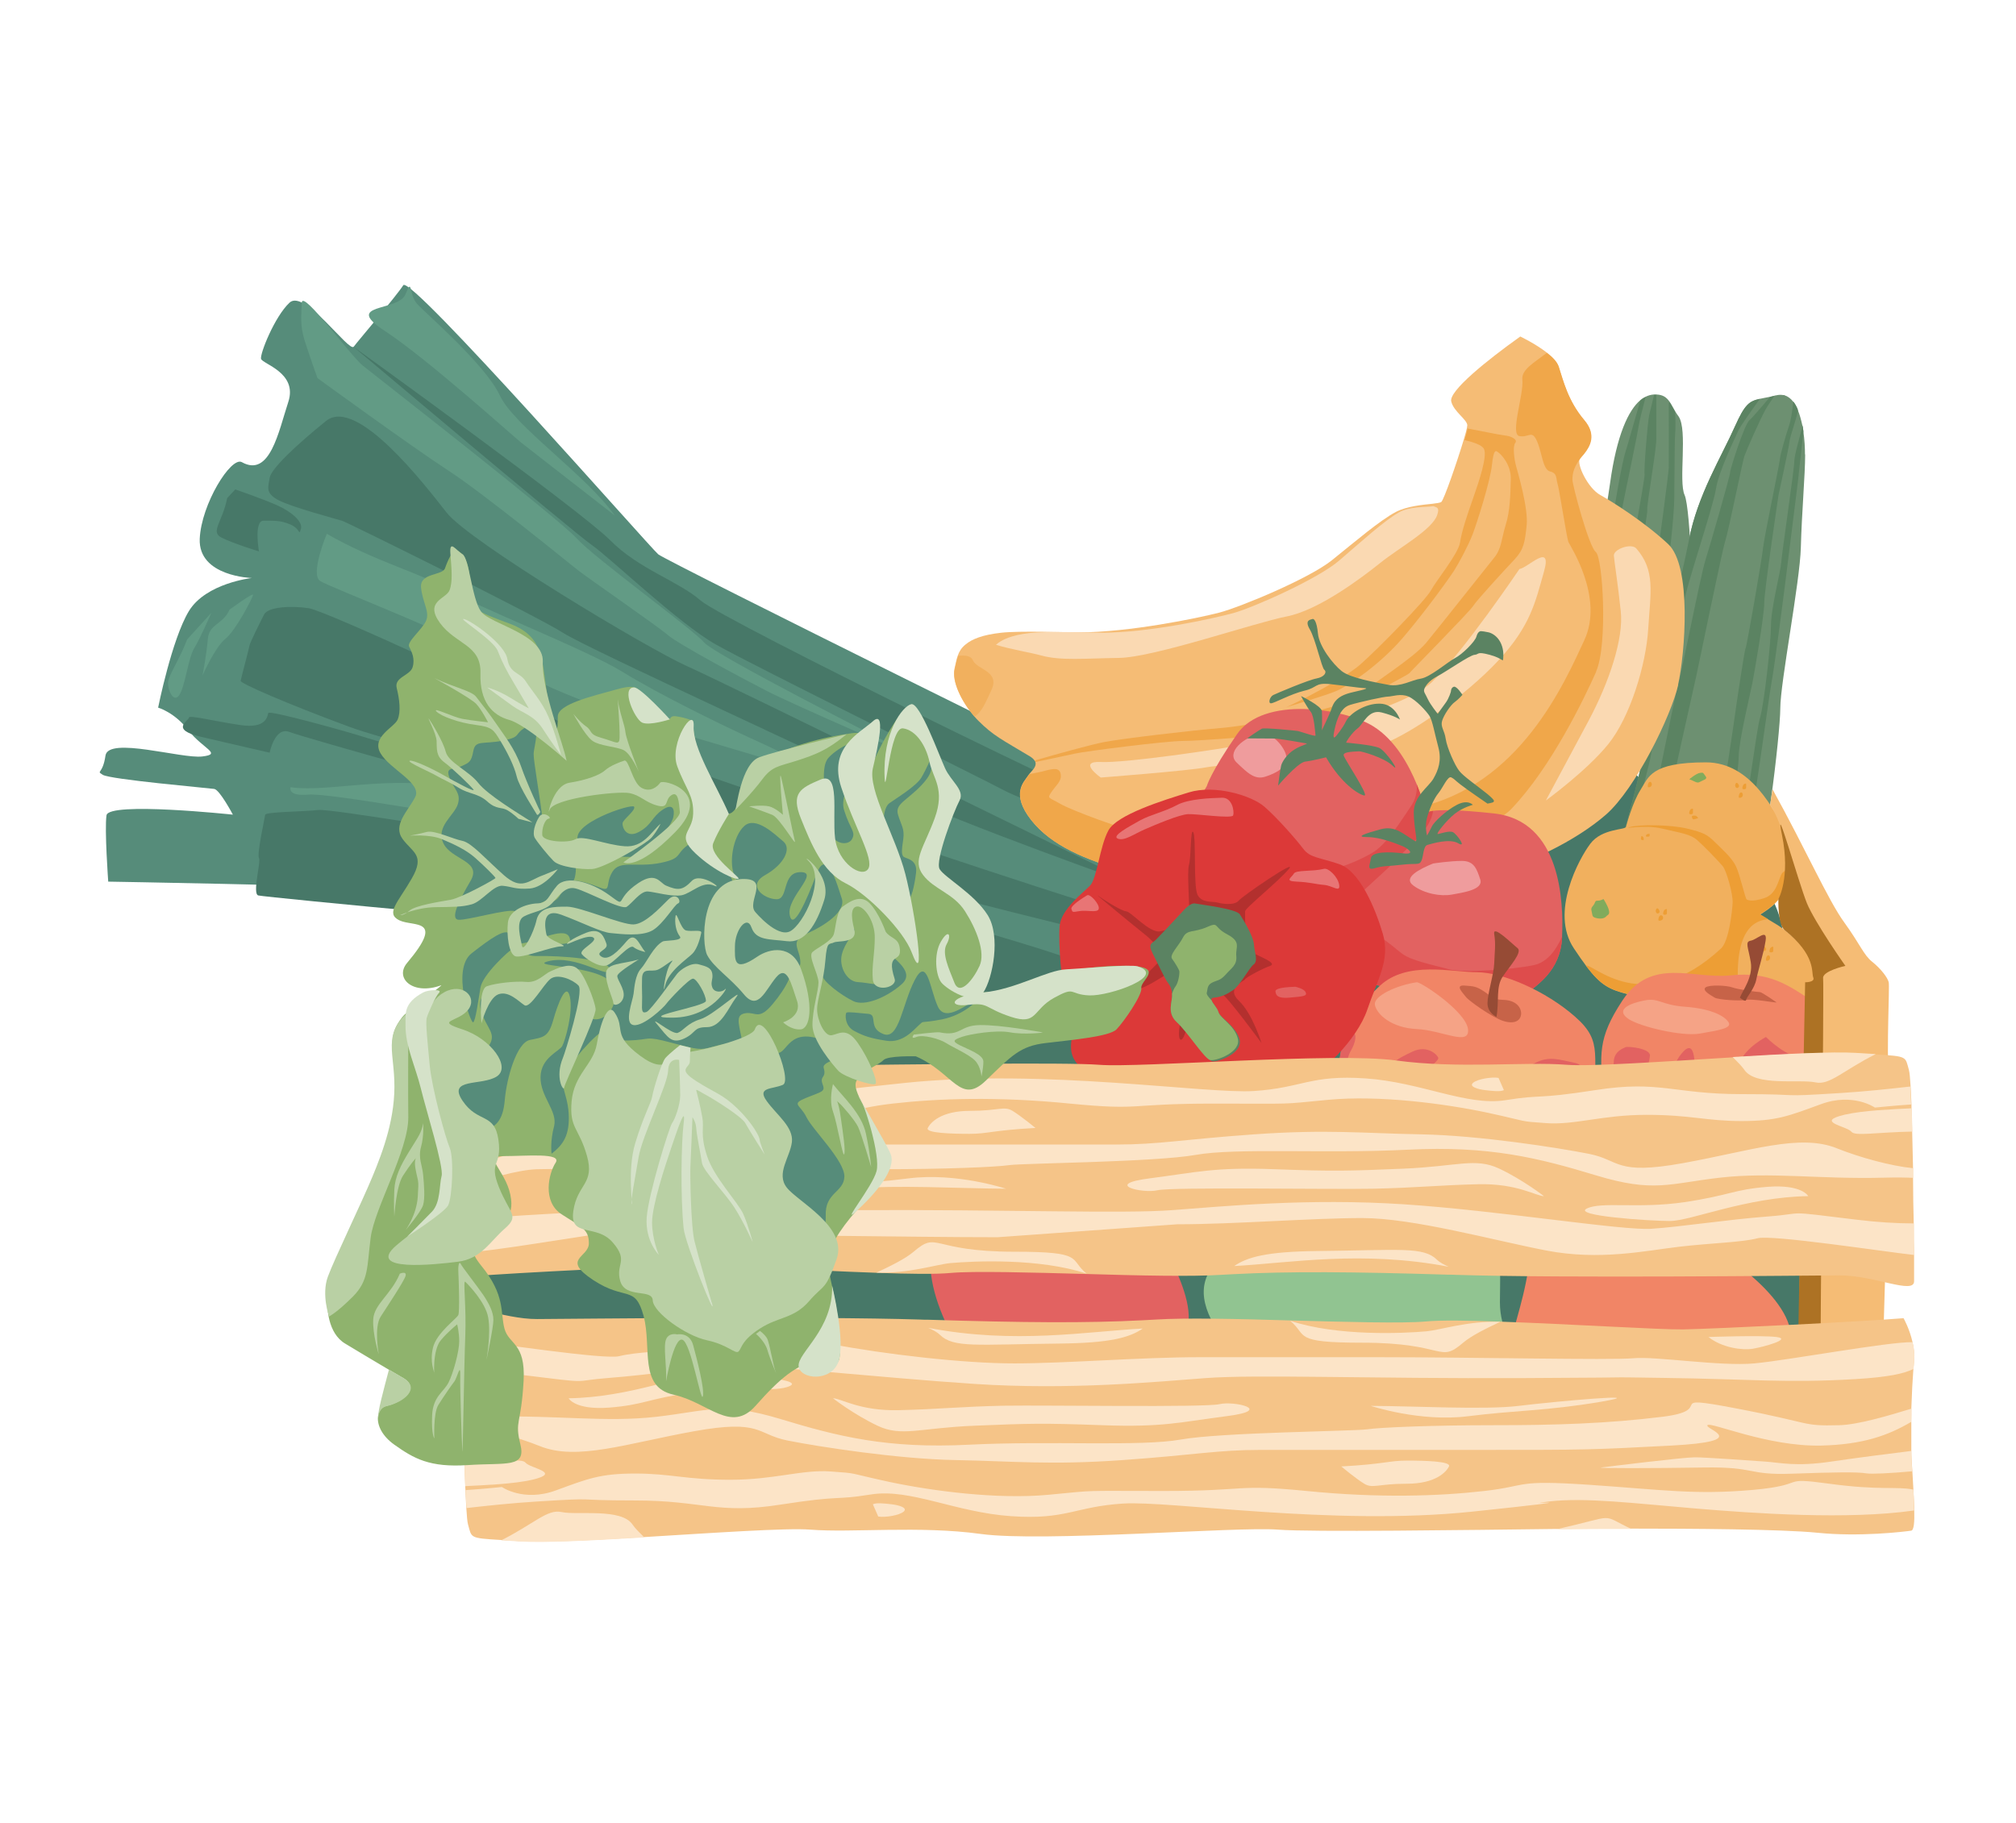 <svg width="283" height="256" viewBox="0 0 283 256" fill="none" xmlns="http://www.w3.org/2000/svg">
<path d="M256.092 159.211C256.165 157.733 254.081 145.421 252.408 140.938C250.736 136.454 250.979 138.126 250.542 132.819C250.106 127.511 248.313 124.7 245.259 121.986C242.205 119.271 235.638 111.807 231.833 110.377C228.028 108.947 226.743 100.368 218.503 108.511C210.263 116.654 203.284 122.349 195.892 130.783C188.5 139.217 184.259 146.027 170.251 149.056C156.243 152.086 155.758 132.94 141.241 133.352C126.724 133.764 111.48 138.369 103.894 144.573C96.309 150.753 80.41 156.182 75.491 160.617C70.571 165.052 61.604 169.05 66.281 175.812C70.959 182.574 46.505 184.9 76.533 192.898C106.536 200.896 100.186 198.4 136.006 202.907C171.826 207.415 210.191 210.566 226.549 207.73C242.908 204.895 252.36 199.999 254.735 192.874C257.11 185.749 258.322 173.558 258.104 167.402C257.861 161.198 256.092 159.211 256.092 159.211Z" fill="#477868"/>
<path d="M250.518 55.508C250.47 56.381 250.3 58.126 250.058 58.586C249.743 59.24 248.143 63.385 247.973 64.354C247.804 65.323 245.162 79.792 244.92 82.118C244.677 84.445 241.551 95.23 241.381 98.671C241.212 102.113 239.709 113.164 239.37 114.448C239.103 115.466 237.455 123.561 236.825 126.687C236.025 126.736 235.153 126.736 234.232 126.712C234.765 123.755 235.613 118.932 235.613 117.405C235.613 115.175 239.055 103.809 239.37 100.125C239.685 96.442 242.424 87.159 242.496 84.518C242.569 81.876 245.865 69.468 246.083 67.068C246.325 64.669 247.925 61.47 248.095 60.428C248.24 59.458 249.597 57.859 250.348 55.484C250.445 55.484 250.494 55.484 250.518 55.484V55.508Z" fill="#5B8362"/>
<path d="M236.147 172.637C227.18 173.752 216.152 167.984 214.529 178.236C212.929 188.487 207.816 194.086 217.413 195.685C227.01 197.285 227.325 200.654 237.892 197.6C248.458 194.57 253.887 190.547 250.373 184.319C246.859 178.09 236.147 172.637 236.147 172.637Z" fill="#F18566"/>
<path d="M201.102 168.469C211.669 177.751 210.554 175.037 210.554 182.865C210.554 190.693 218.867 193.116 207.67 195.2C196.473 197.284 184.138 201.114 179.194 196C174.225 190.886 162.399 181.12 173.741 175.037C185.107 168.954 201.102 168.469 201.102 168.469Z" fill="#91C491"/>
<path d="M161.26 169.584C164.119 177.654 170.857 185.918 163.659 190.402C156.461 194.885 146.064 200.168 140.126 195.685C134.213 191.201 127.96 178.09 131.814 173.752C135.643 169.438 142.865 163.985 147.009 164.155C151.178 164.3 160.508 167.524 161.26 169.584Z" fill="#E26261"/>
<path d="M253.402 63.796C253.402 66.68 252.917 72.085 252.796 76.883C252.675 81.682 249.912 95.86 249.912 99.447C249.912 103.033 247.634 122.252 246.18 123.464C245.768 123.803 245.235 124.288 244.435 124.772C243.926 125.063 243.32 125.378 242.569 125.669C242.109 125.839 241.575 126.008 240.969 126.154C240.412 126.299 239.806 126.42 239.152 126.493C238.473 126.59 237.722 126.663 236.898 126.711C236.098 126.76 235.226 126.76 234.305 126.735C233.481 126.711 232.633 126.663 231.687 126.59C231.372 126.566 231.057 126.542 230.766 126.493C229.724 126.396 228.9 126.251 228.197 126.105C227.47 125.96 226.937 125.79 226.525 125.596C223.908 124.433 226.889 122.688 226.889 121.525C226.889 119.974 230.015 110.837 231.445 101.967C232.875 93.097 235.88 82.046 237.092 75.793C238.279 69.54 241.648 64.136 243.563 59.822C244.944 56.744 245.574 56.308 247.053 55.992C247.465 55.896 247.925 55.823 248.507 55.702C248.701 55.653 248.87 55.605 249.088 55.556C249.161 55.532 249.234 55.508 249.306 55.508C249.718 55.411 250.082 55.411 250.397 55.484C250.445 55.484 250.47 55.508 250.518 55.508C251.003 55.653 251.391 55.968 251.73 56.405C251.972 56.72 252.19 57.083 252.36 57.519C252.36 57.519 252.36 57.528 252.36 57.544C252.651 58.222 252.845 58.974 253.014 59.749C253.063 59.992 253.111 60.258 253.136 60.5C253.329 61.736 253.378 62.924 253.378 63.796H253.402Z" fill="#6D9071"/>
<path d="M237.068 88.153C236.534 88.929 234.717 88.468 233.432 88.275C232.705 88.178 232.124 88.153 232.027 88.517C231.978 88.759 231.59 88.905 230.985 88.978C230.476 89.05 229.797 89.074 229.046 89.05C228.246 89.05 227.373 89.002 226.525 88.929C226.089 88.88 225.653 88.856 225.217 88.808C224.441 88.711 223.714 88.614 223.132 88.517C222.841 88.469 222.599 88.371 222.429 88.275C220.903 87.378 223.011 84.639 223.132 82.385C223.253 79.865 224.683 77.344 226.016 67.844C226.961 61.01 228.609 57.593 230.257 56.187C230.5 55.969 230.742 55.824 231.009 55.702C231.397 55.508 231.784 55.411 232.148 55.387H232.56C233.481 55.436 233.941 55.799 234.353 56.381C234.62 56.745 234.838 57.205 235.153 57.738C235.298 57.98 235.444 58.223 235.638 58.465C236.946 60.38 235.589 67.578 236.486 69.516C237.31 71.358 237.916 86.966 237.068 88.153Z" fill="#6D9071"/>
<path d="M252.384 57.568C252.457 57.98 251.27 61.252 251.197 62.027C251.124 62.827 249.67 69.468 249.67 69.468C249.67 69.468 247.659 82.918 247.659 84.663C247.659 86.408 246.301 94.357 245.986 95.933C245.671 97.532 244.072 104.1 244.072 106.257C244.072 108.414 242.399 118.35 242.181 119.223C242.06 119.756 241.43 123.415 240.97 126.106C240.412 126.251 239.806 126.372 239.152 126.445C239.83 122.858 241.26 115.321 241.43 114.327C241.648 113.043 243.442 101.289 243.514 100.634C243.587 99.98 244.871 91.279 245.041 91.013C245.211 90.77 247.368 78.289 247.513 76.787C247.683 75.26 249.767 65.347 249.84 64.548C249.912 63.748 250.712 61.034 251.124 59.822C251.391 59.046 251.633 57.616 251.73 56.356C251.972 56.671 252.19 57.035 252.36 57.471C252.36 57.544 252.36 57.568 252.36 57.568H252.384Z" fill="#5B8362"/>
<path d="M253.16 60.525L252.384 67.626C252.384 67.626 250.712 81.076 250.542 82.361C250.373 83.645 249.112 93.558 248.7 95.715C248.313 97.871 247.028 107.396 246.713 109.238C246.398 111.08 245.501 119.95 245.598 120.265C245.647 120.483 245.017 122.931 244.459 124.724C243.95 125.015 243.344 125.33 242.593 125.621C243.005 123.222 243.66 119.562 244.193 117.866C244.992 115.224 246.519 102.573 247.077 100.731C247.634 98.889 248.604 90.334 248.604 87.838C248.604 85.342 249.961 80.228 250.033 79.041C250.106 77.853 251.875 65.832 251.875 64.79C251.875 63.99 252.578 61.567 253.063 59.725C253.087 60.016 253.111 60.283 253.16 60.525Z" fill="#5B8362"/>
<path d="M249.088 55.581C248.701 56.187 248.24 56.768 247.804 57.568C247.053 58.925 245.211 63.094 244.871 64.039C244.556 65.008 242.642 74.606 242.181 75.963C241.745 77.32 238.619 92.612 238.134 94.842C237.649 97.096 234.305 111.661 233.82 115.006C233.481 117.381 231.736 123.27 230.742 126.493C229.7 126.396 228.876 126.251 228.173 126.106C229.143 123.658 230.742 119.441 231.009 118.205C231.397 116.436 235.177 97.314 235.565 96.127C235.977 94.939 238.667 81.004 239.394 78.677C240.121 76.35 242.86 66.826 242.86 66.366C242.86 65.881 244.847 59.652 245.574 58.998C246.01 58.635 247.392 56.986 248.482 55.726C248.701 55.678 248.894 55.629 249.088 55.581Z" fill="#5B8362"/>
<path d="M247.053 55.993C246.035 57.398 244.29 59.846 243.999 60.501C243.587 61.47 241.285 66.099 240.873 68.668C240.485 71.237 236.559 82.749 236.486 84.275C236.413 85.802 232.075 103.882 231.76 105.966C231.445 108.05 227.131 123.415 226.719 124.942C226.671 125.16 226.598 125.378 226.525 125.621C223.908 124.458 226.889 122.713 226.889 121.549C226.889 119.998 230.015 110.862 231.445 101.991C232.875 93.121 235.88 82.07 237.092 75.817C238.279 69.565 241.648 64.16 243.563 59.846C244.944 56.744 245.55 56.332 247.053 55.993Z" fill="#5B8362"/>
<path d="M235.104 62.003C235.104 63.191 235.032 67.456 235.032 69.855C235.032 72.255 234.256 78.968 233.965 81.367C233.747 83.039 233.553 86.384 233.432 88.274C232.705 88.177 232.124 88.153 232.027 88.516C231.978 88.759 231.59 88.904 230.984 88.977C231.275 86.868 232.196 80.422 232.439 79.331C232.729 78.022 234.232 66.365 234.256 65.711C234.28 65.057 234.256 57.326 234.256 56.841C234.256 56.744 234.256 56.599 234.329 56.429C234.596 56.792 234.814 57.253 235.129 57.786C235.298 60.04 235.104 61.131 235.104 62.003Z" fill="#5B8362"/>
<path d="M231.251 71.552C231.251 72.691 229.021 84.881 229.264 86.723C229.361 87.401 229.264 88.25 229.046 89.074C228.246 89.074 227.373 89.025 226.525 88.953C227.228 86.771 228.222 83.597 228.173 83.015C228.125 82.118 230.984 67.044 230.863 66.559C230.742 66.074 231.275 59.313 231.518 58.222C231.663 57.616 231.978 56.38 232.196 55.435H232.511C232.511 57.277 232.511 60.476 232.511 61.397C232.608 62.657 231.227 70.412 231.227 71.552H231.251Z" fill="#5B8362"/>
<path d="M231.009 55.726C230.67 57.059 230.112 59.168 230.039 59.773C229.918 60.67 228.367 68.183 228.173 69.08C228.004 69.977 226.307 78.023 226.38 79.646C226.428 81.27 225.871 85.948 225.435 87.935C225.362 88.25 225.289 88.565 225.217 88.832C224.441 88.735 223.714 88.638 223.132 88.541C222.842 88.492 222.599 88.395 222.43 88.298C222.793 86.868 223.278 85.269 223.666 84.808C224.393 83.96 226.065 75.139 226.307 73.345C226.55 71.552 227.689 64.936 228.173 63.457C228.537 62.342 229.676 58.247 230.258 56.235C230.524 56.017 230.766 55.847 231.009 55.726Z" fill="#5B8362"/>
<path d="M166.107 114.521C159.805 111.564 93.57 78.798 92.407 77.829C91.244 76.859 57.605 38.495 56.611 40.046C55.618 41.597 50.286 47.825 49.656 48.674C49.002 49.522 42.749 40.506 40.64 42.494C38.532 44.481 36.496 49.643 36.642 50.37C36.811 51.097 41.828 52.309 40.471 56.429C39.114 60.549 37.902 67.092 33.951 64.887C32.449 64.039 28.256 70.752 28.038 75.647C27.82 80.955 35.357 81.149 35.357 81.149C35.357 81.149 28.91 81.852 26.511 85.802C24.112 89.777 22.197 99.35 22.197 99.35C22.197 99.35 24.475 99.98 26.463 102.549C28.45 105.118 31.285 105.869 28.377 106.208C25.469 106.547 15.193 103.373 14.806 106.087C14.418 108.801 13.448 108.147 14.418 108.777C15.387 109.431 29.298 110.643 30.074 110.764C30.849 110.886 32.691 114.375 32.691 114.375C32.691 114.375 15.217 112.509 14.951 114.472C14.66 116.435 15.193 123.779 15.193 123.779C15.193 123.779 46.675 124.312 49.486 124.7C52.297 125.112 65.263 123.997 74.521 125.839C83.779 127.681 131.547 134.37 136.079 135.339C140.611 136.308 152.123 144.306 159.175 144.355C166.228 144.403 169.257 150.244 171.802 145.591C174.322 140.937 166.107 114.521 166.107 114.521Z" fill="#568C7A"/>
<path d="M168.627 131.461C161.284 130.274 83.707 103.954 78.593 101.337C73.504 98.695 45.875 85.778 43.331 85.39C40.786 85.002 37.611 85.22 37.078 86.263C36.545 87.305 35.066 90.261 35.018 90.649C34.969 91.013 33.83 95.254 33.782 95.593C33.733 95.932 39.986 98.695 49.026 102.04C58.066 105.384 105.009 116.145 116.061 120.58C127.088 125.015 158.981 131.801 161.768 133.279C164.556 134.757 168.627 131.461 168.627 131.461Z" fill="#477868"/>
<path d="M160.605 124.749C151.25 120.241 101.932 95.981 96.406 93.509C90.88 91.037 65.869 76.035 62.694 71.964C59.52 67.917 50.068 55.654 45.778 59.095C41.513 62.536 38.023 65.857 37.853 67.093C37.684 68.329 37.151 69.201 39.089 70.219C41.028 71.237 47.305 72.885 48.056 73.127C48.808 73.37 75.588 86.602 79.053 88.856C82.519 91.11 119.284 107.808 126.361 111.467C133.462 115.151 160.605 124.749 160.605 124.749Z" fill="#477868"/>
<path d="M159.224 114.521C157.309 114.375 101.616 87.135 98.369 84.323C95.121 81.512 89.741 79.961 85.645 75.841C81.549 71.697 49.632 48.697 49.632 48.697C49.632 48.697 80.58 74.799 83.076 76.52C85.573 78.24 95.243 87.522 100.477 90.479C105.688 93.436 137.727 109.237 140.878 110.934C144.028 112.606 154.983 116.241 155.758 116.338C156.485 116.411 159.224 114.521 159.224 114.521Z" fill="#477868"/>
<path d="M136.636 130.395C134.164 130.323 78.06 118.254 73.625 117.866C69.214 117.478 46.481 113.479 44.615 113.722C42.749 113.964 37.272 113.964 37.223 114.4C37.175 114.812 36.036 119.95 36.351 120.459C36.666 120.968 35.381 125.476 36.254 125.718C37.126 125.96 84.07 130.444 86.518 130.202C88.966 129.959 125.634 135.121 128.324 135.509C131.014 135.897 153.989 145.591 154.813 145.349C155.637 145.106 162.544 144.864 162.544 144.864C162.544 144.864 150.935 135.412 150.741 134.927C150.548 134.443 136.636 130.395 136.636 130.395Z" fill="#477868"/>
<path d="M50.916 103.422C49.171 102.84 37.805 99.665 37.659 100.101C37.514 100.562 37.417 102.331 33.758 101.798C30.098 101.265 26.487 100.344 26.511 100.756C26.535 101.192 23.748 102.404 28.208 103.446C32.667 104.488 37.853 105.675 37.853 105.675C37.853 105.675 38.58 101.968 40.64 102.767C42.7 103.567 71.395 111.613 79.102 113.406C86.833 115.2 90.88 115.782 85.427 113.964C79.999 112.146 50.916 103.422 50.916 103.422Z" fill="#477868"/>
<path d="M31.891 69.928C31.237 73.297 29.468 74.654 31.092 75.478C32.715 76.302 36.351 77.417 36.351 77.417C36.351 77.417 35.599 73.079 37.005 73.103C38.386 73.127 39.283 73.006 40.761 73.636C42.24 74.266 41.901 75.333 42.24 74.266C42.555 73.224 40.858 71.794 38.798 70.897C36.763 70.001 33.03 68.716 33.03 68.716L31.891 69.928Z" fill="#477868"/>
<path d="M129.584 106.814C123.501 103.712 100.259 91.91 98.805 90.165C97.351 88.42 83.343 78.265 80.968 75.599C78.593 72.933 52.685 52.745 50.94 51.34C49.196 49.958 42.434 40.603 42.361 42.494C42.288 44.384 42.119 45.644 42.725 47.68C43.355 49.716 44.566 53.085 44.566 53.085C44.566 53.085 58.017 62.876 62.913 66.05C67.808 69.225 79.441 78.726 81.041 79.986C82.64 81.246 92.383 87.959 93.764 89.171C95.146 90.383 103.846 95.06 107.578 96.975C111.286 98.914 129.584 106.814 129.584 106.814Z" fill="#629B85"/>
<path d="M86.3 72.375C82.204 66.607 72.195 59.846 70.159 55.508C68.147 51.194 59.81 44.044 58.574 42.687C57.338 41.33 57.92 38.809 56.926 41.306C55.933 43.802 48.032 42.542 53.994 46.444C59.956 50.346 71.952 61.179 73.14 62.124C74.303 63.045 86.3 72.375 86.3 72.375Z" fill="#629B85"/>
<path d="M45.875 74.945C52.612 78.847 59.786 80.713 63.131 82.87C66.475 85.027 82.398 91.231 87.439 94.357C92.48 97.484 101.132 101.676 104.428 103.203C107.724 104.73 120.52 110.401 107.36 106.475C94.225 102.549 80.532 98.793 72.607 94.115C64.682 89.438 46.36 82.506 44.93 81.561C43.5 80.616 45.875 74.945 45.875 74.945Z" fill="#629B85"/>
<path d="M32.231 85.584C31.285 87.717 29.347 87.571 29.177 89.704C29.007 91.837 28.426 94.842 28.426 94.842C28.426 94.842 30.171 90.867 31.649 89.68C33.127 88.492 35.478 83.888 35.527 83.524C35.575 83.136 32.231 85.584 32.231 85.584Z" fill="#629B85"/>
<path d="M26.269 89.777C25.227 92.54 23.748 94.673 23.603 95.691C23.457 96.708 24.33 98.793 25.154 97.605C25.978 96.442 26.414 92.394 27.262 91.013C28.111 89.632 29.662 86.045 29.662 86.045L26.269 89.777Z" fill="#629B85"/>
<path d="M40.786 110.522C46.651 111.371 56.369 108.196 66.863 111.346C77.357 114.497 107.845 119.708 111.359 121.307C114.873 122.907 129.56 128.335 118.436 125.524C107.312 122.713 76.484 116.097 71.734 115.636C66.984 115.176 46.166 111.25 43.233 111.565C40.325 111.831 40.786 110.522 40.786 110.522Z" fill="#629B85"/>
<path d="M180.381 99.326C180.381 99.326 180.381 99.302 180.6 99.253C180.479 99.302 180.406 99.326 180.381 99.326Z" fill="#F1B05E"/>
<path d="M235.589 96.126C234.62 100.465 229.579 110.764 225.435 114.376C221.29 117.987 214.214 121.573 208.3 122.688C203.211 123.658 187.555 124.336 178.418 124.336C176.915 124.336 175.607 124.312 174.516 124.288C167.1 124.045 163.392 123.924 157.939 122.301C152.486 120.701 147.615 118.786 144.731 115.103C141.847 111.419 143.762 109.771 144.246 108.995C144.319 108.898 144.392 108.777 144.489 108.656C144.925 108.147 145.555 107.59 145.337 106.984C145.337 106.911 145.288 106.838 145.216 106.766C145.095 106.572 144.876 106.378 144.561 106.184C140.684 103.857 139.448 103.3 137.363 101.216C137.145 100.998 136.951 100.804 136.758 100.561C134.94 98.477 133.559 95.593 133.995 93.848C134.14 93.267 134.237 92.636 134.455 92.031C134.649 91.473 134.964 90.94 135.546 90.48C136.443 89.728 137.921 89.122 140.563 88.832C143.204 88.541 149.651 88.783 151.444 88.783C158.497 88.783 168.094 86.796 171.123 86.02C174.177 85.22 183.774 81.222 186.973 78.653C190.172 76.084 193.735 73.03 195.964 71.867C197.516 71.067 199.697 70.873 201.078 70.728C201.708 70.655 202.169 70.582 202.314 70.485C202.678 70.243 204.568 64.766 205.489 61.688C205.707 60.985 205.852 60.404 205.925 60.064C205.925 59.919 205.974 59.798 205.974 59.725C205.974 58.901 204.059 57.81 203.72 56.356C203.38 54.902 208.688 50.612 213.414 47.244C213.414 47.244 215.498 48.237 217.098 49.473C217.897 50.079 218.552 50.758 218.77 51.412C219.4 53.327 220.054 56.211 222.357 58.925C224.126 61.009 223.156 62.609 222.357 63.627C222.114 63.942 221.896 64.184 221.775 64.378C221.29 65.178 222.914 68.546 224.635 69.492C226.38 70.461 230.888 73.321 234.159 76.374C237.528 79.477 236.534 91.788 235.565 96.126H235.589Z" fill="#F5BC75"/>
<path d="M224.077 94.285C222.405 98.041 217.752 107.735 212.154 113.576C208.349 117.551 190.56 121.84 178.442 124.361C176.94 124.361 175.631 124.337 174.54 124.312C167.124 124.07 163.416 123.949 157.964 122.325C152.511 120.726 147.639 118.811 144.755 115.127C141.871 111.443 143.786 109.795 144.271 109.02C144.343 108.923 144.416 108.802 144.513 108.681C145.361 108.511 146.209 108.366 146.67 108.22C147.882 107.905 148.754 107.735 148.899 108.705C149.069 109.674 148.245 110.232 147.615 111.177C146.961 112.146 147.203 111.904 148.827 112.849C150.451 113.794 157.624 116.436 160.581 117.09C163.538 117.72 184.356 116.436 198.824 113.406C213.317 110.377 219.618 95.884 222.405 89.874C225.192 83.864 220.418 76.666 220.176 76.108C219.933 75.551 218.891 68.668 218.649 67.941C218.406 67.214 218.649 66.438 217.607 66.196C216.565 65.954 216.492 63.627 215.765 61.955C215.038 60.283 214.65 61.47 213.293 61.228C211.936 60.986 213.923 55.387 213.705 53.303C213.535 51.897 215.401 50.879 217.146 49.546C217.946 50.152 218.6 50.831 218.818 51.485C219.449 53.4 220.103 56.284 222.405 58.998C224.174 61.083 223.205 62.682 222.405 63.7C220.878 65.372 220.733 66.511 220.733 67.335C220.733 68.159 223.06 76.787 224.005 77.49C224.998 78.193 225.725 90.528 224.053 94.285H224.077Z" fill="#F0A74A"/>
<path d="M214.311 73.708C214.068 76.108 213.899 77.15 212.638 78.507C211.354 79.864 207.355 84.202 206.798 85.075C206.24 85.947 198 94.284 197.831 94.526C197.685 94.769 183.192 102.451 180.793 102.839C178.394 103.251 168.385 104.027 166.058 104.027C163.731 104.027 152.462 105.456 150.935 105.796C149.869 106.014 147.227 106.596 145.385 106.983C145.385 106.911 145.337 106.838 145.264 106.765C148.003 105.965 153.262 104.511 154.934 104.196C157.333 103.711 167.512 102.524 171.414 102.209C175.34 101.894 188.621 99.495 190.633 97.725C192.62 95.956 198.315 92.515 200.23 90.213C202.144 87.886 208.712 79.573 209.754 78.289C210.796 77.004 210.724 75.817 211.354 73.732C212.008 71.648 212.008 69.491 212.081 67.334C212.154 65.177 210.651 63.723 210.312 63.505C209.997 63.263 209.682 62.948 209.439 65.25C209.197 67.577 207.355 73.345 206.725 75.017C206.071 76.689 204.81 79.016 204.156 80.058C203.502 81.1 200.157 85.753 196.958 89.51C193.759 93.266 189.275 96.32 187.506 97.047C186.028 97.653 181.69 98.961 180.599 99.276C181.932 98.695 188.573 95.35 190.875 93.363C193.347 91.206 200.157 84.251 200.884 82.869C201.611 81.512 204.713 77.755 204.956 76.156C205.198 74.556 205.925 72.399 206.798 69.927C207.67 67.455 208.785 64.087 208.324 63.045C208.058 62.463 206.725 62.051 205.586 61.784C205.804 61.081 205.949 60.5 206.022 60.161C208.373 60.597 210.506 61.057 211.184 61.13C212.081 61.203 213.099 61.688 212.711 62.172C212.323 62.657 212.566 64.499 212.808 65.371C213.026 66.195 214.553 71.309 214.311 73.708Z" fill="#F0A74A"/>
<path d="M201.757 72.278C201.078 74.362 196.498 76.835 193.808 78.991C191.117 81.148 185.107 85.68 180.599 86.553C176.116 87.425 162.035 92.296 157.091 92.369C152.147 92.442 148.924 92.781 146.161 92.03C144.707 91.618 141.92 91.182 139.811 90.527C140.635 89.776 142.041 89.17 144.513 88.879C146.985 88.588 153.019 88.831 154.716 88.831C161.308 88.831 170.299 86.844 173.159 86.068C176.019 85.268 185.01 81.269 187.991 78.701C190.996 76.132 194.316 73.078 196.425 71.915C197.879 71.115 199.915 71.236 201.224 71.066C201.805 71.26 202.072 71.333 201.757 72.278Z" fill="#FAD9B2"/>
<path d="M213.293 79.889C214.504 79.719 217.946 76.011 216.734 80.276C215.522 84.542 214.868 87.838 210.336 92.733C205.804 97.605 198.315 102.864 194.147 104.463C189.978 106.063 171.826 107.25 169.306 107.735C166.785 108.22 154.522 109.165 154.522 109.165C154.522 109.165 151.178 106.814 154.522 106.984C157.867 107.153 170.954 105.239 175.219 104.439C179.46 103.639 196.546 99.956 200.981 95.787C205.368 91.643 213.293 79.889 213.293 79.889Z" fill="#FAD9B2"/>
<path d="M229.7 77.005C232.414 80.107 231.687 83.16 231.372 88.298C231.057 93.412 228.803 100.707 225.774 104.463C222.744 108.22 217.001 112.388 217.001 112.388C217.001 112.388 220.006 106.79 222.963 101.264C225.919 95.739 227.931 89.631 227.519 85.851C227.131 82.07 226.622 78.944 226.549 78.023C226.477 77.102 228.997 76.205 229.7 77.005Z" fill="#FAD9B2"/>
<path d="M139.157 96.926C138.309 98.719 137.824 99.98 136.806 100.61C134.988 98.525 133.607 95.641 134.043 93.897C134.189 93.315 134.286 92.685 134.504 92.079C135.449 91.982 136.297 92.031 136.588 92.733C137.17 94.042 140.441 94.212 139.157 96.926Z" fill="#F1B05E"/>
<path d="M219.279 131.51V131.656C219.036 136.381 215.668 138.296 214.335 139.508C213.002 140.695 201.417 139.823 193.662 138.393C191.796 138.054 189.3 137.302 186.561 136.284C177.909 133.134 166.761 127.56 164.992 124.942C162.665 121.501 169.403 110.377 169.403 110.377C169.403 110.377 169.887 108.535 173.644 103.082C177.4 97.629 188.791 99.471 192.765 101.967C195.819 103.858 197.758 107.372 198.897 110.159C199.818 112.413 200.206 114.206 200.206 114.206C200.206 114.206 200.206 113.988 201.151 113.843C202.241 113.697 204.616 113.649 209.73 114.206C219.158 115.248 219.497 126.687 219.279 131.51Z" fill="#E26261"/>
<path d="M201.175 113.843C200.836 116.557 197.467 119.029 196.619 120.071C195.649 121.283 191.408 124.942 190.851 125.597C190.318 126.251 189.421 125.597 187.724 126.469C186.028 127.342 183.289 124.337 182.15 123.149C181.011 121.961 183.12 121.962 185.228 122.131C187.361 122.301 190.415 120.992 192.523 119.805C194.632 118.617 196.546 115.418 198.097 113.14C198.727 112.219 198.921 111.25 198.897 110.159C199.818 112.413 200.206 114.206 200.206 114.206C200.206 114.206 200.23 113.988 201.175 113.843Z" fill="#DE4C4C"/>
<path d="M219.279 131.51V131.656C219.037 136.381 215.668 138.296 214.335 139.508C213.002 140.695 201.417 139.823 193.662 138.393C191.796 138.054 189.3 137.302 186.561 136.284C185.253 134.612 190.197 133.425 191.214 131.801C192.475 129.765 195.528 132.988 196.91 133.958C198.291 134.927 201.345 135.509 203.332 136.066C205.319 136.624 212.154 136.163 215.28 135.509C217.122 135.121 218.334 133.57 219.279 131.51Z" fill="#DE4C4C"/>
<path d="M256.092 138.368C256.092 141.228 253.523 142.464 252.409 142.803C251.294 143.118 243.853 142.804 237.916 140.962C237.31 140.768 236.777 140.622 236.292 140.501C231.857 139.362 231.251 140.332 228.464 139.58C225.968 138.926 224.78 138.417 222.672 135.63C222.163 134.951 221.581 134.127 220.927 133.134C217.558 128.093 221.654 120.555 223.253 118.447C224.853 116.314 228.125 116.532 228.246 116.096C228.367 115.66 229.167 112.679 230.282 110.91C231.421 109.141 231.663 107.032 239.467 107.032C245.938 107.032 249.016 114.012 250.567 116.363C251.827 118.253 251.148 120.24 250.761 122.276C250.664 122.761 250.591 123.27 250.567 123.779C250.47 126.323 248.531 127.462 247.101 128.408L248.264 129.111C248.555 129.28 248.943 129.523 249.428 129.813C251.73 131.219 256.092 135.509 256.092 138.368Z" fill="#F1B05E"/>
<path d="M250.712 122.228C250.615 122.712 250.542 123.221 250.518 123.73C250.421 126.275 248.482 127.414 247.053 128.359L248.216 129.062C243.466 129.377 243.95 136.43 243.95 138.344C243.95 140.38 241.527 138.49 240.121 139.12C238.764 139.726 237.455 140.162 236.244 140.453C231.808 139.314 231.203 140.283 228.416 139.532C225.919 138.877 224.732 138.368 222.623 135.581C223.472 135.097 230.791 143.167 241.6 133.158C242.714 132.116 243.175 127.85 243.223 126.711C243.272 125.572 242.399 122.325 241.842 121.622C241.285 120.943 239.2 118.786 238.231 117.938C237.261 117.09 235.904 116.944 233.36 116.339C230.791 115.733 227.785 116.435 228.706 116.145C230.136 115.708 234.596 115.781 236.874 116.339C239.152 116.896 239.685 117.187 240.703 118.205C241.745 119.223 243.151 120.459 243.708 121.67C244.265 122.858 244.992 126.154 245.186 126.275C245.38 126.396 245.986 126.639 247.634 126.105C249.282 125.572 249.549 123.9 250.033 122.809C250.203 122.47 250.47 122.3 250.712 122.228Z" fill="#ED9E35"/>
<path d="M232.511 127.609C232.317 127.924 232.511 128.215 232.633 128.239C232.754 128.288 232.972 128.191 232.972 127.972C232.972 127.803 232.705 127.342 232.511 127.609Z" fill="#ED9E35"/>
<path d="M233.554 127.9C233.457 128.167 233.408 128.361 233.554 128.409C233.699 128.458 233.966 128.433 233.99 128.264C234.014 128.094 233.99 127.633 233.99 127.633C233.99 127.609 233.651 127.633 233.554 127.9Z" fill="#ED9E35"/>
<path d="M231.13 117.187C231.033 117.332 230.984 117.43 231.13 117.454C231.276 117.478 231.543 117.478 231.567 117.381C231.567 117.284 231.567 117.065 231.567 117.065C231.567 117.065 231.227 117.065 231.13 117.187Z" fill="#ED9E35"/>
<path d="M230.646 117.502C230.524 117.38 230.427 117.332 230.403 117.453C230.354 117.575 230.306 117.842 230.403 117.891C230.476 117.939 230.694 117.964 230.719 117.939C230.743 117.915 230.767 117.599 230.646 117.502Z" fill="#ED9E35"/>
<path d="M233.142 128.505C233.433 128.481 233.554 128.893 233.384 129.087C233.215 129.281 232.899 129.305 232.826 129.233C232.754 129.136 232.826 128.553 233.142 128.505Z" fill="#ED9E35"/>
<path d="M243.66 109.99C243.466 110.305 243.66 110.596 243.781 110.62C243.902 110.669 244.121 110.572 244.121 110.353C244.121 110.184 243.829 109.723 243.66 109.99Z" fill="#ED9E35"/>
<path d="M244.678 110.28C244.58 110.547 244.532 110.741 244.678 110.79C244.823 110.838 245.09 110.814 245.114 110.644C245.138 110.475 245.114 110.014 245.114 110.014C245.114 109.989 244.775 110.014 244.678 110.28Z" fill="#ED9E35"/>
<path d="M237.213 113.794C237.116 114.061 237.067 114.255 237.213 114.304C237.359 114.352 237.625 114.328 237.65 114.158C237.674 113.988 237.65 113.527 237.65 113.527C237.65 113.527 237.31 113.527 237.213 113.794Z" fill="#ED9E35"/>
<path d="M237.989 114.521C237.698 114.497 237.504 114.521 237.504 114.642C237.504 114.764 237.577 115.055 237.746 115.031C237.916 115.006 238.353 114.885 238.377 114.861C238.377 114.861 238.232 114.545 237.989 114.521Z" fill="#ED9E35"/>
<path d="M244.387 111.249C244.629 111.225 244.727 111.637 244.581 111.831C244.435 112.026 244.169 112.05 244.096 111.977C244.023 111.904 244.144 111.274 244.387 111.249Z" fill="#ED9E35"/>
<path d="M231.615 109.771C231.857 109.747 231.954 110.16 231.809 110.354C231.663 110.548 231.397 110.572 231.324 110.499C231.275 110.402 231.324 109.796 231.615 109.771Z" fill="#ED9E35"/>
<path d="M247.465 132.892C247.27 133.208 247.465 133.499 247.586 133.523C247.708 133.548 247.926 133.475 247.926 133.256C247.926 133.086 247.635 132.625 247.465 132.892Z" fill="#ED9E35"/>
<path d="M248.483 133.183C248.385 133.45 248.337 133.644 248.483 133.692C248.628 133.741 248.895 133.716 248.919 133.547C248.943 133.377 248.919 132.916 248.919 132.916C248.919 132.892 248.58 132.916 248.483 133.183Z" fill="#ED9E35"/>
<path d="M248.216 134.128C248.459 134.103 248.556 134.516 248.41 134.71C248.265 134.904 247.998 134.928 247.925 134.855C247.852 134.758 247.925 134.176 248.216 134.128Z" fill="#ED9E35"/>
<path d="M225.095 126.227C224.223 126.687 224.077 126.202 223.883 126.735C223.69 127.269 223.253 127.317 223.423 127.923C223.593 128.553 223.423 128.723 224.077 128.892C224.732 129.062 225.265 128.917 225.459 128.674C225.653 128.432 226.016 128.456 225.847 127.778C225.677 127.099 225.095 126.227 225.095 126.227Z" fill="#81AB5C"/>
<path d="M237.14 109.407C237.916 109.674 238.207 110.037 238.643 109.771C239.079 109.504 239.782 109.407 239.418 108.971C239.055 108.511 239.176 108.438 238.643 108.511C238.11 108.583 237.14 109.407 237.14 109.407Z" fill="#81AB5C"/>
<path d="M177.012 102.985C174.565 103.47 172.093 105.627 173.595 107.057C175.098 108.486 176.116 109.529 177.618 109.044C179.121 108.559 180.72 107.735 180.599 106.354C180.478 104.972 178.491 102.694 177.012 102.985Z" fill="#EF9C9D"/>
<path d="M201.175 121.234C199.309 122.009 196.861 123.197 198.412 124.336C199.963 125.475 202.241 125.887 203.817 125.596C205.392 125.305 208.276 124.918 207.791 123.464C207.307 122.009 206.943 120.87 205.222 120.87C203.502 120.87 201.175 121.234 201.175 121.234Z" fill="#EF9C9D"/>
<path d="M186.149 106.329C188.306 110.062 190.73 111.54 191.505 111.685C192.281 111.831 188.767 106.645 188.621 106.063C188.452 105.481 190.463 105.53 190.754 105.481C191.045 105.433 194.316 106.354 195.504 107.517C196.716 108.68 194.535 105.384 193.589 104.996C192.62 104.584 189.106 104.269 188.985 104.269C188.864 104.269 189.784 102.84 190.584 102.258C191.384 101.676 192.063 99.544 193.953 100.028C195.843 100.513 196.522 101.022 196.522 101.022C196.522 101.022 195.795 98.817 193.711 98.792C191.626 98.744 189.469 100.198 188.96 101.24C188.452 102.282 187.603 103.276 187.603 103.276C187.603 103.276 187.046 104.027 187.24 102.961C187.434 101.894 187.918 99.471 189.445 98.986C190.972 98.526 194.292 97.799 194.85 97.799C195.407 97.799 196.643 97.314 197.734 97.799C198.824 98.283 200.254 99.883 200.666 100.513C201.078 101.143 201.393 102.985 201.902 104.875C202.411 106.766 201.902 108.123 201.224 109.31C200.545 110.498 198.461 111.758 198.461 114.06C198.461 116.363 199.139 118.374 198.63 118.084C197.007 117.138 195.892 115.854 193.783 116.435C191.675 117.017 190.1 117.526 191.966 117.526C193.832 117.526 196.183 118.52 196.91 118.811C197.637 119.101 198.848 120.047 196.91 119.804C194.971 119.562 192.572 119.562 192.45 120.483C192.329 121.404 191.772 122.252 193.008 121.888C194.244 121.525 194.801 121.646 196.813 121.404C198.824 121.161 199.212 121.525 199.527 120.871C199.842 120.216 199.769 118.762 200.4 118.617C201.03 118.447 203.477 117.671 204.713 118.399C205.949 119.126 204.52 117.138 203.986 116.848C203.477 116.557 202.096 117.09 201.829 117.09C201.539 117.09 203.041 115.2 204.18 114.279C205.344 113.358 206.749 112.994 206.749 112.994C206.749 112.994 206.071 112.194 204.52 112.994C202.968 113.794 201.272 115.442 201.005 116.024C200.739 116.605 200.327 117.308 200.327 117.308C200.327 117.308 199.963 116.072 200.327 114.788C200.69 113.503 201.32 112.073 201.926 111.346C202.532 110.619 203.235 108.898 203.72 109.141C204.204 109.383 204.156 109.48 205.004 110.134C205.828 110.789 208.809 112.824 208.809 112.824C208.809 112.824 209.609 112.703 209.657 112.582C209.706 112.461 209.972 112.461 208.785 111.467C207.573 110.474 205.416 108.995 204.835 108.22C204.229 107.469 203.114 104.948 202.944 103.736C202.775 102.524 202.193 102.064 202.435 101.216C202.678 100.368 203.671 98.938 204.204 98.574C204.713 98.21 205.295 97.556 205.295 97.556C205.295 97.556 204.495 96.296 204.083 96.417C203.671 96.538 203.671 97.096 203.671 97.096C203.671 97.096 203.429 98.017 202.92 98.695C202.411 99.374 201.829 100.222 201.829 100.222C201.829 100.222 200.787 98.938 200.424 98.138C200.06 97.338 199.794 97.144 199.939 96.732C200.084 96.32 200.569 95.569 201.781 94.939C202.993 94.309 206.313 91.982 206.992 91.934C207.67 91.885 207.234 91.425 209.124 91.934C211.015 92.443 210.966 93.049 211.015 92.443C211.063 91.837 211.063 90.964 210.578 90.092C210.094 89.219 209.367 88.88 208.979 88.783C208.567 88.686 208.034 88.613 207.912 88.613C207.791 88.613 207.452 88.662 207.258 89.365C207.064 90.092 205.247 91.885 204.253 92.394C203.259 92.903 200.763 95.084 199.454 95.278C198.146 95.472 196.667 96.466 194.898 96.15C193.129 95.811 189.566 95.205 188.33 94.212C187.094 93.218 185.18 90.746 185.01 88.953C184.84 87.159 184.428 86.796 184.21 86.917C183.992 87.014 183.071 87.014 183.871 88.371C184.671 89.728 185.519 93.727 185.907 94.042C186.295 94.357 185.955 95.036 184.816 95.254C183.701 95.448 179.218 97.338 178.733 97.581C178.248 97.823 177.982 98.744 178.418 98.744C178.854 98.744 181.181 97.435 183.096 96.975C185.01 96.538 184.501 95.811 186.779 96.054C189.057 96.296 190.56 96.563 191.554 96.611C192.547 96.659 189.978 97.12 189.227 97.362C188.476 97.605 187.434 98.017 186.997 99.277C186.561 100.561 185.568 102.428 185.568 102.549C185.568 102.67 185.616 100.634 185.568 99.859C185.519 99.107 182.635 97.726 182.635 97.726C182.635 97.726 183.483 99.325 183.992 99.931C184.501 100.537 184.622 103.009 184.671 103.251C184.719 103.494 182.441 102.646 182.102 102.621C181.787 102.573 177.497 102.137 177.134 102.306C176.77 102.476 175.074 103.664 175.074 103.664C175.074 103.664 177.909 103.688 178.782 103.688C179.654 103.688 182.902 104.294 183.338 104.366C183.774 104.439 182.829 104.536 181.69 105.239C180.575 105.942 179.969 107.008 179.848 107.469C179.727 107.929 179.412 110.304 179.412 110.304C179.412 110.304 182.053 107.178 183.168 106.935C184.235 106.814 186.125 106.329 186.125 106.329H186.149Z" fill="#5B8362"/>
<path d="M258.08 153.031C258.08 153.031 249.234 154.848 240.703 155.745C239.54 155.866 238.376 155.963 237.237 156.06C236.171 156.133 235.129 156.206 234.159 156.23C232.511 156.278 231.009 156.254 229.7 156.133C228.319 156.012 227.18 155.769 226.38 155.406C225.58 155.042 225.095 154.533 225.047 153.855C224.635 148.014 224.199 145.857 227.761 140.453C231.833 134.297 237.601 137.496 242.957 136.938C248.313 136.381 250.954 138.223 254.638 140.695C256.044 141.64 256.771 142.464 257.159 143.579C257.837 145.421 257.643 148.014 258.08 153.031Z" fill="#F18566"/>
<path d="M224.077 156.545C224.077 156.545 223.544 157.127 222.623 157.951C221.048 159.38 218.334 161.513 215.207 162.725C210.99 164.349 203.356 162.41 194.098 159.453C192.717 159.017 191.287 158.532 189.857 158.048C189.566 157.951 189.251 157.854 188.961 157.757C177.449 153.928 188.04 159.041 187.918 151.528C187.87 148.959 188.282 146.681 189.179 144.549C190.1 142.367 191.578 140.38 193.686 138.417C197.516 134.83 203.841 136.502 207.355 136.502C210.869 136.502 216.952 139.071 221.121 142.755C225.265 146.39 223.423 148.208 224.077 156.545Z" fill="#F18566"/>
<path d="M198.873 137.908C196.158 138.296 192.741 139.823 193.008 141.107C193.274 142.391 195.286 144.306 198.873 144.476C202.46 144.645 206.386 146.948 206.071 144.476C205.756 141.979 199.406 137.811 198.873 137.908Z" fill="#F5A386"/>
<path d="M230.888 140.453C227.834 141.059 227.058 142.052 228.658 143.094C230.257 144.136 236.122 145.566 238.667 145.106C241.212 144.645 243.32 144.379 242.593 143.434C241.866 142.464 239.879 141.592 236.559 141.349C233.19 141.107 232.875 140.065 230.888 140.453Z" fill="#F5A386"/>
<path d="M249.403 140.744C249.137 140.792 245.962 140.186 245.114 140.38C244.265 140.574 241.163 140.356 240.703 140.065C240.242 139.774 238.885 139.072 239.418 138.635C239.952 138.223 242.424 138.345 243.199 138.635C243.975 138.926 246.762 139.29 247.052 139.29C247.343 139.29 249.403 140.744 249.403 140.744Z" fill="#C76348"/>
<path d="M213.535 142.246C213.535 143.313 212.59 143.846 211.015 143.337C209.415 142.828 206.119 140.453 205.78 139.968C205.441 139.483 204.156 138.296 205.537 138.369C206.919 138.466 207.21 138.466 208.397 139.241C209.561 140.017 209.367 140.307 211.039 140.38C212.663 140.429 213.487 141.277 213.535 142.246Z" fill="#C76348"/>
<path d="M210.069 142.78C210.481 140.526 209.948 138.563 210.966 137.084C211.984 135.582 213.753 133.667 213.026 133.11C212.299 132.552 209.512 129.741 209.754 131.147C209.997 132.552 209.803 133.788 209.754 135.267C209.706 136.745 208.809 139.508 208.809 140.865C208.809 142.222 210.094 142.78 210.094 142.78H210.069Z" fill="#964B35"/>
<path d="M244.241 140.065C244.653 139.023 246.107 137.181 245.768 135.097C245.429 133.013 244.896 132.213 245.768 132.067C246.641 131.922 248.119 130.298 247.852 132.067C247.586 133.837 246.786 136.236 246.544 137.52C246.301 138.805 245.186 139.968 245.114 140.38C245.041 140.768 244.241 140.065 244.241 140.065Z" fill="#964B35"/>
<path d="M191.917 155.43C191.311 156.448 190.754 156.594 189.833 158.048C189.542 157.951 189.227 157.854 188.936 157.757C177.425 153.928 188.015 159.041 187.894 151.528C187.846 148.959 188.258 146.681 189.154 144.549C190.972 144.694 190.124 146.657 189.663 147.457C189.179 148.257 188.936 149.541 188.936 150.656C188.936 151.771 189.809 150.656 191.239 150.971C192.669 151.262 192.693 154.146 191.917 155.43Z" fill="#E26261"/>
<path d="M222.454 157.102C222.502 157.417 222.551 157.684 222.623 157.926C221.048 159.356 218.334 161.489 215.207 162.701C210.99 164.324 203.356 162.386 194.098 159.429C194.874 158.726 195.019 157.611 195.431 155.648C196.086 152.522 195.189 154.121 194.801 151.819C194.389 149.492 196.086 148.692 198.267 147.65C200.448 146.608 201.854 148.208 201.902 148.523C201.951 148.838 201.369 149.177 199.551 151.092C197.734 153.006 198.243 153.346 198.655 156.787C199.067 160.229 202.023 158.387 202.847 157.902C203.671 157.417 202.896 155.43 202.92 154.145C202.92 152.861 204.108 151.819 205.368 150.777C206.652 149.735 206.895 151.164 207.137 153.249C207.379 155.333 208.882 157.805 210.506 157.49C212.105 157.175 211.475 155.163 211.475 154.291C211.475 153.418 211.645 152.861 211.79 151.964C211.96 151.068 213.462 150.292 215.474 149.25C217.485 148.208 218.843 148.765 221.169 149.25C223.423 149.735 222.066 154.073 222.454 157.102Z" fill="#E26261"/>
<path d="M231.615 148.208C231.566 149.154 230.257 153.734 229.7 156.133C228.319 156.012 227.18 155.77 226.38 155.406C226.428 154.946 226.477 154.509 226.549 154.146C226.865 152.474 226.404 150.147 226.549 148.863C226.695 147.578 227.834 147.19 228.197 147.021C228.561 146.875 231.687 147.19 231.615 148.208Z" fill="#E26261"/>
<path d="M237.843 150.729C237.77 151.286 237.019 153.758 237.261 156.061C236.195 156.133 235.153 156.206 234.184 156.23C234.184 155.503 234.111 154.703 234.305 153.904C234.838 151.916 234.402 149.662 236.268 147.675C238.11 145.664 237.916 150.05 237.843 150.729Z" fill="#E26261"/>
<path d="M258.08 153.031C258.08 153.031 249.234 154.849 240.703 155.745C241.357 154.873 242.036 153.952 242.569 153.346C244.193 151.504 243.345 151.189 244.241 149.105C245.114 147.021 247.901 145.591 247.901 145.591C247.901 145.591 251.051 148.766 253.16 148.378C255.268 147.99 255.196 144.936 257.159 143.604C257.837 145.421 257.643 148.014 258.08 153.031Z" fill="#E26261"/>
<path d="M182.95 151.674C185.374 150.971 190.512 145.979 191.941 141.738C193.371 137.496 195.189 134.758 194.123 131.122C193.056 127.487 190.851 122.277 188.015 121.331C185.204 120.362 183.92 120.459 182.95 119.175C181.981 117.89 179.339 114.861 177.497 113.261C175.655 111.662 170.493 110.135 166.882 111.25C163.271 112.364 156.776 114.376 155.588 116.606C154.377 118.835 153.989 123.343 153.02 124.337C152.05 125.33 148.972 127.657 148.754 129.959C148.536 132.262 148.948 139.484 150.378 142.44C151.808 145.397 146.936 149.154 156.219 152.038C165.501 154.946 180.381 152.425 182.95 151.674Z" fill="#DC3938"/>
<path d="M180.939 121.986C179.315 123.9 174.783 127.487 174.783 127.948C174.783 128.408 174.71 133.11 175.655 133.667C176.625 134.225 179.412 135.218 178.297 135.606C177.182 135.994 174.856 137.254 174.783 137.496C174.71 137.739 171.996 138.684 173.91 140.502C175.825 142.319 177.085 146.439 177.085 146.439C177.085 146.439 172.262 139.872 171.56 139.581C170.857 139.29 170.542 138.805 169.427 140.09C168.312 141.374 166.785 143.87 166.3 145.227C165.816 146.585 165.186 146.124 165.67 143.628C166.155 141.132 168.239 137.666 166.082 136.794C163.925 135.921 163.053 137.618 160.242 138.732C157.43 139.847 162.399 135.461 162.883 134.806C163.368 134.152 162.471 132.601 160.799 131.268C159.127 129.935 153.601 125.379 154.086 125.718C154.571 126.082 157.358 127.899 158.085 127.948C158.812 127.996 161.356 131.05 162.883 130.759C164.41 130.468 166.761 129.426 166.906 128.457C167.052 127.487 166.591 122.446 166.906 121.404C167.221 120.362 167.1 116.121 167.512 116.848C167.924 117.575 167.512 124.361 168.094 125.597C168.676 126.833 170.227 126.518 170.881 126.712C171.535 126.906 173.28 127.148 173.862 126.469C174.371 125.815 182.223 120.459 180.939 121.986Z" fill="#B3302E"/>
<path d="M160.048 115.175C158.375 116.12 156 117.381 156.921 117.744C157.842 118.108 159.151 117.114 160.654 116.46C162.156 115.805 165.622 114.327 166.809 114.303C168.021 114.254 172.941 114.981 173.11 114.472C173.28 113.963 173.014 111.952 171.535 112C170.081 112.049 166.882 112.122 165.186 113.042C163.538 113.939 161.453 114.4 160.048 115.175Z" fill="#E87575"/>
<path d="M185.858 121.985C184.186 122.397 181.908 122.106 181.617 122.664C181.326 123.221 180.212 123.706 182.029 123.779C183.847 123.851 184.671 124.142 185.858 124.239C187.07 124.336 188.161 125.378 187.991 124.239C187.821 123.1 186.464 121.816 185.858 121.985Z" fill="#E87575"/>
<path d="M152.608 125.694C152.026 126.033 150.257 127.172 150.402 127.608C150.572 128.045 150.402 128.117 151.493 127.923C152.583 127.729 154.086 128.214 154.231 127.608C154.425 127.027 153.044 125.451 152.608 125.694Z" fill="#E87575"/>
<path d="M181.835 138.538C179.412 138.611 178.976 138.95 179.048 139.217C179.121 139.508 179.048 140.235 181.011 140.065C182.974 139.895 183.532 139.847 183.289 139.314C183.047 138.781 181.835 138.538 181.835 138.538Z" fill="#E26261"/>
<path d="M175.97 135.412C175.316 135.969 174.007 138.417 173.111 138.999C172.214 139.604 171.487 139.968 170.445 140.065C170.105 140.089 170.033 140.21 170.057 140.404C170.154 140.792 170.832 141.422 171.002 142.028C171.244 142.9 173.523 144.04 174.007 145.954C174.492 147.869 171.002 149.129 170.202 149.008C169.403 148.887 166.688 144.839 165.21 143.506C163.732 142.149 164.604 140.647 164.531 139.604C164.531 139.556 164.531 139.508 164.531 139.483C164.434 138.538 164.144 138.247 163.877 137.884C163.586 137.52 162.592 135.412 161.841 133.933C161.09 132.455 161.672 132.504 162.253 131.946C162.811 131.389 164.822 129.256 165.622 128.384C166.422 127.511 167.124 126.711 167.827 126.857C168.506 127.002 173.571 127.584 174.056 128.384C174.662 129.353 175.946 131.461 176.019 132.576C176.092 133.691 176.649 134.854 175.995 135.412H175.97Z" fill="#5B8362"/>
<path d="M169.912 148.839C169.112 148.717 166.688 144.864 165.21 143.531C163.732 142.174 164.604 140.671 164.531 139.629C164.531 139.581 164.531 139.532 164.531 139.508C164.677 139.072 164.846 138.708 164.968 138.563C165.452 137.957 165.598 136.648 165.549 136.357C165.501 136.091 164.943 135.17 164.531 134.612C164.119 134.055 165.452 132.819 166.058 131.631C166.664 130.444 167.536 130.977 169.378 130.177C171.22 129.378 170.227 130.105 172.262 131.171C174.298 132.261 173.426 132.94 173.547 134.225C173.668 135.509 172.868 135.897 172.068 136.818C171.269 137.714 170.881 137.593 170.154 137.957C169.427 138.32 169.548 138.878 169.403 139.362C169.33 139.605 169.645 139.993 170.105 140.477C170.202 140.865 170.881 141.495 171.051 142.101C171.293 142.974 173.28 143.919 173.765 145.833C174.225 147.724 170.736 148.96 169.936 148.839H169.912Z" fill="#8FB36D"/>
<path d="M248.822 110.813C253.426 119.126 256.65 126.445 258.904 129.523C261.133 132.601 261.594 134.055 262.805 135.024C264.017 135.994 264.987 137.254 265.132 137.908C265.277 138.563 264.817 146.924 265.132 151.698C265.447 156.473 264.163 192.632 264.163 196.243C264.163 199.854 265.471 212.529 263.29 212.02C261.109 211.535 253.184 210.687 253.16 209.742C253.136 208.796 251.488 173.655 253.814 167.936C256.141 162.216 254.711 139.241 254.711 137.933C254.711 136.624 257.449 136.188 257.134 135.606C256.819 135.024 254.129 126.59 250.809 121.792C250.882 116.266 248.482 113.019 248.482 113.019L248.822 110.813Z" fill="#F5BC75"/>
<path d="M250.155 117.26C248.991 111.516 252.505 123.973 253.62 126.736C254.735 129.498 259.049 135.606 259.049 135.606C259.049 135.606 255.777 136.333 255.923 137.351C256.068 138.369 255.486 188.972 255.583 189.844C255.68 190.717 252.457 192.001 252.384 191.807C252.312 191.614 253.402 137.908 253.402 137.908C253.402 137.908 254.832 137.932 254.541 137.23C254.25 136.527 254.953 134.127 250.518 130.589C249.524 129.789 249.646 126.227 249.646 126.227C249.646 126.227 251.366 123.222 250.155 117.26Z" fill="#AD7224"/>
<path d="M268.307 199.636C268.307 200.46 268.307 201.332 268.307 202.277C268.307 202.738 268.307 203.198 268.307 203.683C268.307 204.604 268.38 205.573 268.452 206.543C268.501 207.415 268.549 208.288 268.598 209.112C268.646 210.178 268.719 211.172 268.719 212.02C268.767 213.692 268.67 214.855 268.283 214.904C267.289 215.049 261.036 215.801 255.123 215.195C250.058 214.686 237.237 214.613 229.021 214.613H225.313C223.883 214.613 221.484 214.637 218.479 214.662C206.143 214.807 183.968 215.122 179.387 214.758C173.692 214.298 146.306 216.552 137.678 215.364C129.051 214.177 119.55 215.219 113.758 214.758C110.438 214.492 100.089 215.219 90.444 215.801C83.222 216.237 76.363 216.576 73.164 216.382C72.049 216.31 71.128 216.261 70.353 216.213C65.845 215.946 66.233 215.922 65.7 214.031C65.603 213.692 65.53 212.868 65.457 211.681C65.409 210.954 65.385 210.105 65.336 209.16C65.312 208.99 65.312 208.797 65.312 208.603C65.263 207.609 65.239 206.494 65.215 205.331C65.166 203.707 65.142 201.986 65.094 200.217C65.094 199.757 65.069 199.296 65.069 198.86C65.045 196.655 65.021 194.449 64.972 192.462C64.948 190.814 64.948 189.287 64.924 188.027C64.9 186.088 64.9 184.755 64.9 184.367C64.9 182.453 70.498 185.216 75.418 185.192C80.338 185.167 114.146 184.779 129.196 185.264C129.56 185.288 129.947 185.288 130.311 185.288C143.665 185.7 152.559 185.773 160.411 185.361C161.017 185.337 161.647 185.288 162.229 185.264C166.3 184.998 173.765 185.167 181.108 185.385C189.082 185.603 196.91 185.822 200.157 185.531C202.144 185.337 206.046 185.385 210.578 185.555C220.345 185.894 233.093 186.694 236.292 186.646C241.018 186.549 261.448 185.555 267.216 185.07C267.216 185.07 268.064 186.573 268.476 188.439C268.646 189.214 268.767 190.063 268.695 190.911C268.695 191.323 268.622 191.735 268.598 192.171C268.476 193.771 268.38 195.588 268.307 197.769C268.307 198.375 268.307 198.981 268.307 199.636Z" fill="#F5C488"/>
<path d="M74.715 207.755C72.074 208.36 68.05 208.506 65.312 208.651C65.263 207.658 65.239 206.543 65.215 205.379C70.304 205.283 73.261 204.701 73.77 205.355C74.4 206.155 78.981 206.737 74.715 207.755Z" fill="#FCE4C7"/>
<path d="M268.331 197.769C268.331 198.351 268.331 198.981 268.283 199.635C265.035 201.55 261.497 202.81 255.656 202.956C248.046 203.125 240.048 199.538 239.685 200.096C239.297 200.678 246.083 202.35 234.595 202.956C223.108 203.562 222.647 203.562 208.349 203.562H177.012C170.832 203.562 167.876 204.264 157.6 204.991C147.324 205.719 142.235 205.137 134.14 204.991C126.045 204.846 114.994 203.125 110.583 202.253C106.173 201.38 106.972 199.224 97.424 200.944C87.899 202.665 80.992 205.137 75.781 203.028C72.582 201.744 68.147 200.532 65.094 200.241C65.094 199.781 65.069 199.32 65.069 198.884C66.039 198.933 67.372 198.957 69.165 198.908C78.06 198.666 85.039 199.732 92.189 198.908C99.338 198.084 101.447 196.776 109.541 199.223C117.612 201.671 124.519 203.416 136.006 202.834C147.494 202.253 160.072 203.125 165.767 202.107C171.487 201.09 189.857 200.944 191.869 200.678C193.88 200.387 201.199 200.096 209.682 200.096C218.164 200.096 225.604 199.878 233.408 198.908C241.212 197.939 232.947 195.685 243.756 197.745C254.565 199.805 252.82 200.241 258.201 200.096C260.891 200.023 265.229 198.714 268.331 197.769Z" fill="#FCE4C7"/>
<path d="M268.719 190.935C268.719 191.347 268.646 191.759 268.622 192.195C267.265 192.85 265.205 193.335 260.43 193.625C250.736 194.207 245.211 193.601 233.626 193.456C222.042 193.31 235.565 193.383 213.874 193.48C192.184 193.577 176.382 192.947 169.257 193.48C162.132 194.013 150.232 195.176 136.879 194.304C123.525 193.431 105.882 191.468 101.81 191.735C97.739 192.002 91.244 193.019 85.5 193.456C79.78 193.892 83.755 194.328 73.116 193.019C70.183 192.656 67.396 192.486 64.973 192.486C64.948 190.838 64.948 189.312 64.924 188.051C69.287 188.536 84.918 190.935 86.93 190.402C89.159 189.82 93.304 189.748 97.908 189.215C102.513 188.681 109.032 187.227 116.57 188.681C124.107 190.135 135.231 191.42 142.38 191.42C149.53 191.42 160.29 190.547 168.336 190.547H193.565C206.41 190.547 226.162 190.984 229.312 190.693C232.463 190.402 241.478 191.856 246.253 191.42C251.003 190.984 265.084 188.366 268.477 188.439C268.695 189.239 268.792 190.111 268.719 190.935Z" fill="#FCE4C7"/>
<path d="M268.695 212.068C259.364 213.401 246.325 212.48 238.158 211.802C229.458 211.075 222.526 210.202 217.413 210.808C212.299 211.39 226.162 210.178 206.604 212.238C187.046 214.274 164.386 210.663 157.624 211.099C150.838 211.535 149.723 213.401 141.944 212.868C134.14 212.335 127.742 208.942 122.289 209.815C116.836 210.687 118.484 209.863 109.565 211.244C100.647 212.65 98.684 210.663 89.184 210.663C79.683 210.663 84.749 210.226 75.394 210.808C71.88 211.026 68.438 211.39 65.481 211.729C65.433 211.002 65.409 210.154 65.36 209.209C67.663 209.063 70.45 208.772 70.45 208.772C70.45 208.772 73.503 210.905 78.011 209.257C82.519 207.609 84.215 206.882 89.184 206.882C94.152 206.882 96.284 207.755 102.513 207.755C108.741 207.755 112.546 206.3 116.618 206.591C120.665 206.882 118.751 206.737 124.785 208.045C130.82 209.33 140.029 210.542 147.179 209.863C154.328 209.184 151.323 209.33 163.392 209.33C175.461 209.33 173.232 208.336 183.41 209.33C193.589 210.348 202.023 210.057 208.373 209.33C214.722 208.603 212.469 207.755 223.035 208.457C233.602 209.184 237.94 209.887 246.01 209.184C254.105 208.457 249.5 207.318 256.795 208.312C263.896 209.281 266.223 208.651 268.598 209.136C268.646 210.202 268.695 211.196 268.695 212.068Z" fill="#FCE4C7"/>
<path d="M116.933 196.315C118.024 196.315 120.665 198.109 126.118 197.987C131.571 197.866 134.94 197.478 140.95 197.357C146.961 197.26 169.16 197.624 171.196 197.139C173.232 196.655 178.903 197.963 172.286 198.811C165.67 199.66 163.271 200.411 154.764 200.096C146.234 199.781 144.416 199.854 136.733 200.169C129.075 200.484 126.554 201.768 123.186 200.169C119.817 198.569 116.933 196.315 116.933 196.315Z" fill="#FCE4C7"/>
<path d="M210.603 185.579C208.688 186.476 206.555 187.518 205.392 188.512C201.902 191.493 203.114 188.512 191.239 188.512C181.278 188.512 183.629 187.494 181.108 185.434C187.749 187.639 197.007 187.203 200.254 186.912C202.241 186.718 206.071 185.434 210.603 185.579Z" fill="#FCE4C7"/>
<path d="M160.411 186.524C158.618 187.76 155.952 188.56 148.706 188.633C137.097 188.754 133.849 189.287 131.935 187.397C131.595 187.057 131.014 186.742 130.311 186.427C142.429 188.754 152.559 186.936 160.411 186.524Z" fill="#FCE4C7"/>
<path d="M239.83 187.712C241.745 189.239 244.605 189.602 246.059 189.36C247.513 189.117 251.633 188.003 249.379 187.712C247.149 187.445 239.83 187.712 239.83 187.712Z" fill="#FCE4C7"/>
<path d="M192.426 197.382C198.655 197.406 208.518 197.963 213.196 197.382C217.873 196.8 232.487 195.467 224.756 196.8C217.025 198.109 212.784 197.988 206.071 198.836C199.357 199.684 192.426 197.382 192.426 197.382Z" fill="#FCE4C7"/>
<path d="M79.829 196.315C88.481 196.194 96.333 192.825 99.241 192.825C102.15 192.825 112.959 193.553 110.923 194.57C108.887 195.588 103.725 194.522 97.23 195.467C90.759 196.437 90.395 197.236 85.524 197.624C80.677 197.988 79.829 196.315 79.829 196.315Z" fill="#FCE4C7"/>
<path d="M90.444 215.849C83.222 216.285 76.363 216.624 73.164 216.431C72.049 216.358 71.128 216.309 70.353 216.261C74.982 213.934 76.824 211.85 78.811 212.286C81.041 212.771 87.269 211.681 88.82 214.08C89.184 214.613 89.814 215.219 90.444 215.849Z" fill="#FCE4C7"/>
<path d="M188.282 205.888C194.413 205.548 194.971 205.064 197.516 205.064C200.06 205.064 203.768 205.161 203.405 205.888C203.041 206.615 201.587 208.311 197.516 208.311C193.444 208.311 192.693 209.038 191.505 208.311C190.318 207.584 188.282 205.888 188.282 205.888Z" fill="#FCE4C7"/>
<path d="M268.428 206.567C265.52 206.833 262.684 206.979 262.006 206.857C260.624 206.639 257.716 206.688 251.488 206.906C245.259 207.124 246.519 205.912 239.176 206.033C231.808 206.155 223.884 206.155 224.78 206.033C225.701 205.912 236.316 204.603 237.892 204.603C239.467 204.603 246.059 205.088 247.876 205.209C249.936 205.355 252.093 205.936 257.013 205.209C260.648 204.676 264.768 204.143 268.307 203.707C268.307 204.628 268.38 205.597 268.428 206.567Z" fill="#FCE4C7"/>
<path d="M228.997 214.662H225.289C223.859 214.662 221.46 214.686 218.455 214.71C218.527 214.686 218.6 214.686 218.697 214.662C227.228 212.723 224.489 212.529 228.997 214.662Z" fill="#FCE4C7"/>
<path d="M122.531 211.196C123.04 210.954 124.107 211.075 125.149 211.196C126.191 211.317 127.451 211.681 126.87 212.214C126.288 212.747 124.252 213.086 123.283 212.917L122.531 211.196Z" fill="#FCE4C7"/>
<path d="M65.36 164.615C65.385 163.791 65.385 162.919 65.385 161.974C65.385 161.513 65.385 161.053 65.36 160.568C65.336 159.647 65.288 158.678 65.215 157.708C65.166 156.836 65.118 155.963 65.07 155.139C65.021 154.073 64.948 153.079 64.948 152.231C64.9 150.559 64.997 149.396 65.385 149.347C66.378 149.202 72.631 148.45 78.544 149.056C83.61 149.565 96.43 149.638 104.646 149.638H108.354C109.784 149.638 112.183 149.614 115.188 149.59C127.524 149.444 149.699 149.129 154.28 149.493C159.975 149.953 187.361 147.699 195.989 148.887C204.617 150.074 214.117 149.032 219.909 149.493C223.229 149.759 233.578 149.032 243.223 148.45C250.445 148.014 257.304 147.675 260.503 147.869C261.618 147.942 262.539 147.99 263.314 148.039C267.822 148.305 267.434 148.329 267.968 150.22C268.065 150.559 268.137 151.383 268.21 152.57C268.258 153.298 268.283 154.146 268.331 155.091C268.331 155.261 268.331 155.455 268.331 155.648C268.38 156.642 268.404 157.757 268.428 158.92C268.477 160.544 268.501 162.265 268.549 164.034C268.549 164.494 268.549 164.955 268.549 165.391C268.549 167.596 268.598 169.802 268.646 171.789C268.646 173.437 268.646 174.964 268.695 176.224C268.695 178.163 268.695 179.496 268.695 179.884C268.695 181.798 263.096 179.035 258.177 179.06C253.257 179.084 219.449 179.472 204.398 178.987C204.035 178.963 203.647 178.963 203.284 178.963C189.93 178.551 181.036 178.478 173.183 178.89C172.577 178.914 171.947 178.963 171.366 178.987C167.294 179.253 159.83 179.084 152.486 178.866C144.513 178.648 136.685 178.43 133.437 178.72C131.45 178.914 127.548 178.866 123.016 178.696C113.249 178.357 100.502 177.557 97.302 177.606C92.577 177.703 72.146 178.696 66.378 179.181C66.378 179.181 65.53 177.678 65.118 175.812C64.948 175.037 64.827 174.188 64.9 173.34C64.924 172.928 64.973 172.516 64.997 172.08C65.118 170.48 65.215 168.663 65.288 166.482C65.263 165.9 65.288 165.27 65.288 164.615H65.36Z" fill="#F5C488"/>
<path d="M258.952 156.497C261.594 155.891 265.617 155.746 268.355 155.6C268.404 156.594 268.428 157.709 268.452 158.872C263.363 158.969 260.406 159.55 259.897 158.896C259.267 158.096 254.662 157.515 258.952 156.497Z" fill="#FCE4C7"/>
<path d="M65.312 166.482C65.336 165.9 65.336 165.27 65.36 164.615C68.608 162.701 72.146 161.441 77.987 161.295C85.597 161.126 93.594 164.712 93.958 164.155C94.346 163.573 87.56 161.901 99.047 161.295C110.535 160.689 110.995 160.689 125.294 160.689H156.63C162.81 160.689 165.767 159.987 176.043 159.26C186.319 158.532 191.408 159.114 199.503 159.26C207.597 159.405 218.649 161.126 223.059 161.998C227.47 162.871 226.671 165.028 236.219 163.307C245.768 161.586 252.651 159.114 257.861 161.223C261.06 162.507 265.495 163.719 268.549 164.01C268.549 164.47 268.549 164.931 268.549 165.367C267.58 165.318 266.247 165.294 264.453 165.343C255.559 165.585 248.579 164.519 241.43 165.343C234.28 166.167 232.172 167.475 224.077 165.028C216.007 162.58 209.1 160.835 197.612 161.416C186.125 161.998 173.547 161.126 167.851 162.144C162.132 163.161 143.762 163.307 141.75 163.573C139.738 163.864 132.419 164.155 123.937 164.155C115.455 164.155 108.014 164.373 100.211 165.343C92.407 166.312 100.671 168.566 89.862 166.506C79.053 164.446 80.798 164.01 75.418 164.155C72.728 164.228 68.414 165.536 65.288 166.482H65.312Z" fill="#FCE4C7"/>
<path d="M64.924 173.34C64.948 172.928 64.997 172.516 65.021 172.08C66.378 171.425 68.438 170.941 73.213 170.65C82.907 170.068 88.65 169.777 100.235 169.923C111.819 170.068 98.296 169.995 119.987 169.898C141.677 169.802 157.479 170.432 164.604 169.898C171.729 169.365 183.629 168.202 196.982 169.075C210.336 169.947 227.785 172.807 231.833 172.516C235.904 172.249 242.399 171.232 248.143 170.795C253.863 170.359 249.888 169.923 260.527 171.232C263.46 171.595 266.247 171.765 268.67 171.765C268.67 173.413 268.67 174.94 268.719 176.2C264.356 175.715 248.725 173.316 246.713 173.849C244.483 174.431 240.339 174.503 235.735 175.037C231.13 175.57 224.611 177.024 217.073 175.57C209.536 174.116 198.388 171.013 191.238 171.013C184.089 171.013 173.329 171.886 165.282 171.886L140.053 173.703C127.209 173.703 107.457 173.267 104.306 173.558C101.156 173.849 92.14 172.395 87.366 172.831C82.616 173.267 68.535 175.885 65.142 175.812C64.972 175.012 64.851 174.164 64.924 173.34Z" fill="#FCE4C7"/>
<path d="M64.948 152.207C74.279 150.874 87.317 151.795 95.485 152.473C104.185 153.2 111.117 154.073 116.23 153.467C121.344 152.885 107.481 154.097 127.039 152.037C146.597 150.001 169.257 153.612 176.019 153.176C182.805 152.74 183.919 150.874 191.699 151.407C199.503 151.94 205.901 155.333 211.354 154.461C216.807 153.588 215.159 154.412 224.077 153.031C232.996 151.649 234.959 153.612 244.459 153.612C253.959 153.612 248.894 154.049 258.249 153.467C261.763 153.249 265.205 152.885 268.161 152.546C268.21 153.273 268.234 154.121 268.283 155.066C265.98 155.212 263.193 155.503 263.193 155.503C263.193 155.503 260.139 153.37 255.632 155.018C251.124 156.666 249.427 157.393 244.459 157.393C239.491 157.393 237.358 156.521 231.13 156.521C224.901 156.521 221.096 157.975 217.025 157.684C212.978 157.393 214.892 157.538 208.858 156.23C202.823 154.945 193.614 153.734 186.464 154.412C179.315 155.091 182.32 154.945 170.251 154.945C158.182 154.945 160.411 155.939 150.232 154.945C140.053 153.927 131.62 154.218 125.27 154.945C118.92 155.672 121.174 156.521 110.608 155.818C100.041 155.091 95.703 154.388 87.632 155.091C79.538 155.818 84.143 156.957 76.848 155.963C69.747 154.994 67.42 155.624 65.045 155.139C65.021 154.049 64.972 153.055 64.948 152.207Z" fill="#FCE4C7"/>
<path d="M216.734 167.935C215.644 167.935 213.002 166.142 207.549 166.263C202.096 166.384 198.727 166.772 192.717 166.893C186.707 167.015 164.507 166.627 162.471 167.112C160.436 167.596 154.764 166.288 161.381 165.439C167.997 164.591 170.396 163.84 178.903 164.155C187.409 164.47 189.251 164.397 196.934 164.082C204.592 163.767 207.113 162.483 210.481 164.082C213.85 165.682 216.734 167.935 216.734 167.935Z" fill="#FCE4C7"/>
<path d="M123.04 178.671C124.955 177.775 127.088 176.732 128.251 175.739C131.741 172.758 130.529 175.739 142.404 175.739C152.365 175.739 150.014 176.757 152.535 178.817C145.894 176.611 136.636 177.047 133.389 177.338C131.402 177.532 127.597 178.817 123.04 178.671Z" fill="#FCE4C7"/>
<path d="M173.256 177.751C175.049 176.515 177.715 175.715 184.962 175.642C196.57 175.521 199.818 174.988 201.732 176.878C202.072 177.218 202.653 177.533 203.356 177.848C191.214 175.521 181.084 177.315 173.256 177.751Z" fill="#FCE4C7"/>
<path d="M93.813 176.539C91.898 175.012 89.038 174.649 87.584 174.891C86.13 175.134 82.01 176.248 84.264 176.539C86.494 176.83 93.813 176.539 93.813 176.539Z" fill="#FCE4C7"/>
<path d="M141.217 166.893C134.988 166.869 125.125 166.312 120.447 166.893C115.77 167.475 101.156 168.808 108.887 167.475C116.618 166.166 120.859 166.288 127.572 165.439C134.261 164.591 141.217 166.893 141.217 166.893Z" fill="#FCE4C7"/>
<path d="M253.838 167.935C245.186 168.056 237.334 171.425 234.426 171.425C231.518 171.425 220.709 170.698 222.745 169.68C224.78 168.662 229.942 169.729 236.437 168.784C242.908 167.814 243.272 167.014 248.143 166.627C252.99 166.263 253.838 167.935 253.838 167.935Z" fill="#FCE4C7"/>
<path d="M243.223 148.402C250.445 147.966 257.304 147.626 260.503 147.82C261.618 147.893 262.539 147.941 263.314 147.99C258.685 150.317 256.844 152.401 254.856 151.965C252.627 151.48 246.398 152.57 244.847 150.171C244.484 149.662 243.853 149.032 243.223 148.402Z" fill="#FCE4C7"/>
<path d="M145.361 158.363C139.23 158.702 138.672 159.187 136.127 159.187C133.583 159.187 129.875 159.09 130.238 158.363C130.602 157.636 132.056 155.963 136.127 155.963C140.199 155.963 140.95 155.236 142.138 155.963C143.325 156.69 145.361 158.363 145.361 158.363Z" fill="#FCE4C7"/>
<path d="M65.215 157.684C68.123 157.417 70.959 157.272 71.637 157.393C73.019 157.611 75.927 157.563 82.156 157.344C88.384 157.126 87.124 158.338 94.467 158.217C101.835 158.096 109.76 158.096 108.863 158.217C107.942 158.338 97.327 159.647 95.751 159.647C94.176 159.647 87.584 159.162 85.766 159.041C83.707 158.896 81.55 158.314 76.63 159.041C72.995 159.574 68.874 160.107 65.336 160.544C65.336 159.623 65.288 158.677 65.215 157.684Z" fill="#FCE4C7"/>
<path d="M104.646 149.589H108.354C109.784 149.589 112.183 149.565 115.188 149.541C115.115 149.565 115.043 149.565 114.946 149.589C106.415 151.528 109.178 151.746 104.646 149.589Z" fill="#FCE4C7"/>
<path d="M211.112 153.055C210.603 153.297 209.536 153.176 208.494 153.055C207.452 152.934 206.192 152.57 206.773 152.037C207.355 151.504 209.391 151.164 210.36 151.334L211.112 153.055Z" fill="#FCE4C7"/>
<path d="M160.217 138.708C160.363 139.726 157.721 143.507 156.727 144.525C155.734 145.542 150.426 146.003 146.815 146.439C143.204 146.851 142.017 148.208 138.406 151.698C134.795 155.212 133.849 150.608 128.566 148.305C128.566 148.305 124.616 148.184 124.01 148.839C123.404 149.493 121.247 150.22 120.278 151.674C119.308 153.152 122.556 156.57 124.107 161.368C125.658 166.167 122.677 166.53 118.581 171.983C114.51 177.436 117.03 178.406 117.733 186.209C118.46 194.013 117.127 190.644 114.485 191.129C111.844 191.614 109.566 193.407 106.076 197.358C102.586 201.308 99.484 196.897 94.54 195.806C89.62 194.716 91.534 189.214 90.347 184.755C89.135 180.32 87.826 182.719 83.27 179.714C78.714 176.709 82.664 176.588 82.664 174.552C82.664 172.516 81.574 172.274 78.835 170.481C76.072 168.687 77.042 164.713 77.987 163.258C78.956 161.804 73.915 162.313 70.789 162.313C67.663 162.313 70.91 164.228 71.637 167.718C72.364 171.208 70.329 171.789 68.026 173.122C65.748 174.431 65.99 175.764 67.542 177.678C70.983 181.871 70.207 184.246 70.813 186.524C71.419 188.803 73.794 188.487 73.503 193.843C73.164 200.096 72.219 199.393 73.043 202.762C73.891 206.131 71.104 205.331 65.7 205.694C60.295 206.058 58.09 204.774 55.327 202.81C53.63 201.599 52.976 200.12 53.049 199.006C53.097 198.182 53.509 197.576 54.164 197.406C56.66 196.824 59.011 194.861 56.563 193.456C55.933 193.092 55.23 192.68 54.527 192.268C52.467 191.056 50.213 189.699 48.444 188.633C46.045 187.203 45.803 183.592 46.045 182.041C46.651 178.236 49.753 173.171 53 167.403C56.248 161.635 56.49 155.77 55.763 151.286C55.036 146.827 54.479 145.349 56.49 142.78C57.314 141.738 62.476 138.151 61.895 138.345C57.944 139.774 55.351 137.327 57.145 135.194C62.549 128.772 58.041 130.177 56.054 129.208C54.067 128.238 55.884 126.687 57.799 123.343C59.714 120.023 57.92 119.708 56.514 117.793C55.109 115.854 57.193 113.964 58.259 111.952C59.35 109.965 54.721 108.026 53.412 105.748C52.104 103.47 55.327 102.137 55.812 101.046C56.296 99.956 56.078 98.162 55.691 96.611C55.303 95.06 57.557 94.867 57.92 93.679C58.284 92.491 57.799 91.498 57.435 90.795C57.072 90.092 59.35 88.323 59.835 87.087C60.319 85.827 59.35 84.688 59.108 82.531C58.865 80.374 62.113 80.859 62.476 79.768C62.84 78.677 63.567 77.247 63.906 77.247C64.27 77.247 65.942 77.902 65.942 81.804C65.942 85.706 66.693 85.73 71.637 87.596C76.557 89.462 76.024 93 76.872 97.872C78.157 105.118 78.302 102.307 78.302 100.586C78.302 98.865 83.101 97.75 86.591 96.781C90.08 95.812 89.353 96.902 92.116 99.52C94.879 102.137 93.425 100.368 94.879 100.562C96.309 100.756 97.278 101.216 97.278 101.216C97.278 101.216 97.157 105.288 100.283 111.928C103.41 118.569 104.113 109.02 107.118 106.96C110.123 104.9 115.406 103.494 119.599 102.937C123.671 102.404 122.677 106.669 122.604 106.96C122.701 106.717 124.446 102.84 126.191 100.586C127.984 98.259 130.529 103.882 130.529 103.882C130.529 103.882 131.353 107.953 132.565 110.159C133.752 112.34 134.601 112.364 134.601 112.364C134.601 112.364 131.838 117.696 131.111 120.871C130.384 124.046 131.717 122.495 133.025 123.367C134.334 124.24 137.339 128.747 138.187 131.244C139.036 133.74 137.945 139.314 137.945 139.314C137.945 139.314 142.986 139.29 145.167 137.933C147.348 136.575 153.431 135.461 158.472 135.606C163.61 135.751 160.048 137.666 160.217 138.708Z" fill="#8FB36D"/>
<path d="M77.43 161.974C79.053 160.714 79.999 159.405 79.829 156.327C79.659 153.274 78.06 151.626 79.538 150.026C80.992 148.427 84.531 143.676 85.936 144.5C87.317 145.324 85.282 146.173 88.36 146.076C91.438 145.979 90.42 145.373 94.249 146.391C98.078 147.409 98.32 147.457 100.114 146.948C101.907 146.439 101.762 146.439 104.67 147.748C107.578 149.057 110.85 147.918 108.984 149.832C107.118 151.747 102.731 151.795 105.421 155.6C108.111 159.429 108.426 171.377 110.947 172.42C113.467 173.462 116.061 173.995 115.915 170.699C115.77 167.403 118.46 167.427 118.533 165.198C118.581 162.968 114.073 158.63 113.201 156.836C112.328 155.043 110.947 155.043 113.201 154.122C115.455 153.201 115.891 153.298 115.455 152.159C115.043 151.02 116.061 151.359 115.624 149.929C115.212 148.499 122.774 148.378 114.994 145.858C110.317 144.331 110.462 148.572 108.742 147.724C107.021 146.876 104.549 147.918 104.088 145.688C103.628 143.458 103.289 142.44 104.694 142.247C106.1 142.053 106.512 143.289 108.451 140.986C110.365 138.708 112.062 135.727 110.244 135.558C108.451 135.388 107.433 135.679 108.33 134.637C109.226 133.595 112.353 137.06 112.353 135.146C112.353 133.231 110.705 132.189 113.201 131.098C115.697 130.008 118.775 127.996 118.169 126.154C117.563 124.312 116.061 118.859 114.631 122.689C113.201 126.518 111.262 130.856 110.85 128.408C110.438 125.985 115.115 122.446 112.401 122.446C109.687 122.446 110.753 126.276 109.008 126.251C107.239 126.227 104.767 124.337 107.409 122.858C110.05 121.38 111.165 119.15 109.953 118.132C108.742 117.115 106.076 114.521 104.476 115.975C102.877 117.405 102.198 121.404 103.24 123.222C104.258 125.04 105.664 127.245 103.604 126.809C101.544 126.372 103.095 124.191 102.804 123.61C102.513 123.028 102.877 123.295 101.253 121.671C99.629 120.047 100.235 116.46 97.351 118.132C94.467 119.805 96.163 120.435 92.77 121.138C89.377 121.84 87.027 120.701 85.985 122.374C84.942 124.046 85.815 125.185 84.385 124.676C82.979 124.167 80.144 122.907 79.344 124.288C78.544 125.67 78.69 126.251 77.09 126.784C75.491 127.318 71.516 127.463 71.977 129.475C72.437 131.486 71.007 132.456 72.873 132.48C74.739 132.504 79.126 129.959 79.901 131.535C80.677 133.11 77.502 132.213 76 132.746C74.497 133.28 72.801 134.273 75.588 134.225C78.399 134.176 85.524 134.564 85.597 136.115C85.645 137.666 80.895 133.885 76.896 134.976C74.012 135.776 84.773 135.436 86.009 138.32C87.221 141.204 84.7 144.064 82.543 142.804C80.386 141.544 82.664 140.017 82.01 138.757C81.356 137.472 80.507 136.454 79.199 136.575C77.89 136.697 77.43 137.351 75.612 138.248C73.794 139.144 71.855 138.781 70.329 139.12C68.802 139.46 66.814 139.338 67.541 141.907C68.269 144.476 69.892 145.082 68.511 146.997C67.129 148.911 62.379 146.149 63.3 151.868C64.246 157.563 65.481 159.381 67.541 158.848C69.602 158.339 70.619 157.345 70.862 154.413C71.104 151.505 72.486 146.391 74.4 146.003C76.315 145.615 76.969 145.615 77.648 143.264C78.302 140.914 79.514 137.763 79.999 139.944C80.483 142.125 79.344 146.076 78.932 146.851C78.52 147.627 75.927 148.475 75.879 151.214C75.83 153.952 78.278 155.964 77.793 158.072C77.187 160.302 77.43 161.974 77.43 161.974Z" fill="#568C7A"/>
<path d="M88.917 120.338C90.686 121.089 94.273 115.903 94.515 114.74C94.758 113.576 94.443 112.704 92.964 113.722C91.486 114.74 91.486 115.83 89.693 116.8C87.899 117.769 87.342 116.121 87.39 115.588C87.439 115.055 89.281 113.77 89.014 113.261C88.723 112.752 79.805 115.685 81.21 118.157C82.592 120.653 88.626 120.217 88.917 120.338Z" fill="#568C7A"/>
<path d="M76.121 114.764C75.879 112.413 74.885 106.839 74.909 105.845C74.933 104.851 76.194 100.853 74.061 101.967C71.928 103.082 73.431 103.397 70.62 103.979C67.808 104.536 66.742 103.858 66.451 105.409C66.16 106.96 65.918 107.057 64.73 107.59C63.543 108.123 62.501 107.614 63.106 109.214C63.712 110.813 64.754 111.298 64.27 112.898C63.785 114.497 61.144 116.024 62.234 118.375C63.325 120.726 67.711 120.847 66.063 123.658C64.415 126.469 63.131 129.063 64.391 129.135C65.627 129.208 71.298 127.56 72.267 127.923C73.237 128.287 75.176 127.124 76.606 126.445C78.035 125.766 80.386 124.409 80.677 123.246C80.968 122.083 80.992 120.532 79.562 120.217C78.157 119.901 74.909 117.696 75.345 117.066C75.782 116.412 76.121 114.764 76.121 114.764Z" fill="#568C7A"/>
<path d="M130.747 106.33C130.602 107.542 131.329 108.172 129.317 110.28C127.306 112.389 125.634 112.873 126.046 114.327C126.458 115.782 127.015 116.315 126.797 117.817C126.579 119.32 126.506 119.974 126.845 120.289C127.209 120.58 128.833 120.629 128.59 122.568C128.348 124.506 127.912 126.203 127.5 126.3C127.112 126.397 124.858 120.12 124.325 118.06C123.792 116 123.961 113.407 124.834 112.777C125.706 112.146 128.639 110.377 129.342 109.165C130.044 107.978 130.747 106.33 130.747 106.33Z" fill="#568C7A"/>
<path d="M120.883 104.1C121.95 105.894 117.612 110.91 118.484 113.721C119.357 116.533 120.181 116.751 119.599 117.817C119.017 118.884 116.448 118.569 116.351 115.757C116.255 112.946 114.825 107.929 116.351 106.33C117.878 104.73 120.617 103.64 120.883 104.1Z" fill="#568C7A"/>
<path d="M137.291 140.308C135.885 140.72 132.759 143.749 131.644 141.301C130.529 138.853 130.166 134.176 128.396 137.618C126.627 141.059 126.215 146.027 124.01 145.179C121.804 144.331 123.259 142.465 121.901 142.343C120.544 142.222 119.017 142.028 118.824 142.174C118.63 142.343 118.533 144.016 119.914 144.743C121.296 145.47 122.144 145.761 124.446 146.124C126.724 146.463 128.178 144.67 129.002 143.919C129.826 143.192 128.93 143.749 132.226 143.119C135.497 142.465 137.291 140.308 137.291 140.308Z" fill="#568C7A"/>
<path d="M124.761 133.668C125.488 134.734 128.566 136.479 126.53 138.224C124.495 139.993 121.417 141.35 119.769 140.55C118.121 139.751 115.358 137.715 115.406 136.818C115.455 135.946 115.479 132.868 115.891 132.771C116.279 132.698 117.927 131.85 118.363 131.341C118.823 130.832 119.866 130.057 119.938 130.493C120.011 130.929 118.581 132.31 118.169 134.031C117.757 135.752 118.896 137.812 120.423 137.884C121.95 137.957 124.034 138.612 124.519 137.884C125.003 137.133 124.761 133.668 124.761 133.668Z" fill="#568C7A"/>
<path d="M72.171 133.037C71.371 133.498 67.76 136.842 67.445 138.66C67.13 140.477 66.766 143.313 66.427 143.531C66.087 143.749 63.325 136.091 66.209 133.837C69.093 131.583 70.838 130.42 71.516 131.074C72.243 131.704 72.171 133.037 72.171 133.037Z" fill="#568C7A"/>
<path d="M105.955 144.525C107.118 141.253 111.383 151.65 109.905 152.304C108.427 152.958 106.197 152.595 107.627 154.582C109.057 156.57 111.407 158.218 111.165 160.35C110.899 162.483 108.911 164.761 110.438 166.724C111.965 168.711 119.042 172.225 117.442 176.782C115.843 181.314 115.721 180.199 113.564 182.695C111.407 185.167 109.299 184.828 106.682 186.524C104.064 188.221 104.161 189.214 103.701 189.723C103.24 190.208 102.222 188.802 99.241 188.172C96.285 187.542 91.704 184.27 91.631 182.574C91.559 180.878 87.826 182.356 87.075 179.884C86.348 177.412 88.335 177.121 86.009 174.431C83.682 171.741 79.926 173.849 80.483 170.02C81.041 166.191 83.513 166.264 82.398 162.289C81.283 158.314 79.902 158.46 80.241 154.631C80.58 150.801 83.294 149.468 83.779 146.584C84.264 143.7 85.306 140.695 86.275 142.15C87.851 144.476 85.839 145.227 89.838 148.208C93.837 151.189 94.079 148.063 96.721 147.699C99.387 147.312 105.567 145.664 105.955 144.525Z" fill="#B9D0A4"/>
<path d="M62.355 139.313C64.948 137.883 67.081 139.992 65.724 141.761C64.367 143.506 60.925 143.24 64.924 144.524C68.923 145.833 71.807 149.807 69.723 151.14C67.638 152.473 62.767 151.31 64.924 154.533C67.081 157.756 69.408 156.157 69.965 160.01C70.522 163.84 68.535 162.894 70.038 166.675C71.565 170.456 72.97 170.65 70.862 172.491C68.753 174.333 67.566 176.733 64.27 177.145C60.974 177.557 51.304 178.599 55.618 174.867C59.932 171.134 63.131 170.892 62.331 164.179C61.531 157.466 58.502 150.437 58.889 147.359C59.301 144.209 59.786 140.719 62.355 139.313Z" fill="#B9D0A4"/>
<path d="M127.96 133.667C130.093 139.338 128.445 127.996 127.088 122.712C125.731 117.429 121.804 110.91 122.532 107.856C123.259 104.778 124.398 99.592 122.532 101.264C120.665 102.936 116.255 104.972 118.096 110.546C119.938 116.12 122.75 120.628 121.877 121.985C121.005 123.342 117.636 121.21 117.224 117.671C116.812 114.133 117.975 108.268 115.164 109.456C112.353 110.643 110.996 111.346 112.425 114.909C113.855 118.471 115.455 122.397 118.678 123.997C121.877 125.572 126.845 130.71 127.96 133.667Z" fill="#D5E2C9"/>
<path d="M102.319 114.279C100.598 110.28 97.206 104.996 97.375 101.967C97.545 98.938 93.861 104.318 95.073 107.59C96.285 110.861 97.399 111.637 97.302 114.279C97.206 116.92 94.831 117.163 97.618 119.804C100.429 122.446 103.482 123.633 103.676 123.367C103.87 123.1 99.459 120.119 100.114 118.398C100.768 116.702 102.319 114.279 102.319 114.279Z" fill="#D5E2C9"/>
<path d="M113.492 120.871C112.11 119.538 116.812 122.688 115.721 126.299C114.607 129.911 112.934 132.455 110.462 132.14C107.99 131.825 106.148 132.067 105.494 130.226C104.864 128.384 103.167 130.565 103.167 132.867C103.167 134.661 102.901 136.648 106.294 134.321C108.063 133.11 111.165 132.552 112.45 136.066C114.316 141.18 113.734 144.428 112.377 144.524C111.02 144.621 109.929 143.531 109.929 143.531C109.929 143.531 112.668 142.707 111.868 140.477C111.092 138.248 110.511 135.363 108.96 137.205C107.409 139.047 106.415 142.004 104.428 139.605C102.44 137.205 100.187 135.848 99.266 134.079C98.49 132.576 98.224 123.682 104.113 123.415C108.233 123.246 104.743 126.59 106.027 128.045C106.027 128.045 109.057 131.68 110.899 130.759C112.765 129.814 116.036 123.367 113.492 120.871Z" fill="#B9D0A4"/>
<path d="M100.235 124.336C101.713 124.991 98.369 122.373 97.109 123.682C95.848 124.991 95.194 125.063 93.498 124.336C92.601 123.949 92.092 122.325 89.62 123.973C86.057 126.348 88.166 127.584 85.524 125.669C82.882 123.755 79.465 122.906 78.205 124.336C76.945 125.79 76.945 126.784 75.442 126.833C73.94 126.881 71.492 127.729 71.298 129.523C71.104 131.316 71.419 133.885 72.316 134.249C73.213 134.612 77.478 132.867 78.811 132.867C80.144 132.867 76.896 132.019 76.703 131.195C76.533 130.347 75.927 127.366 78.811 128.432C81.695 129.498 84.409 130.904 85.742 131.001C87.1 131.122 90.08 131.534 91.656 130.589C93.207 129.62 94.661 127.027 95.194 126.833C95.727 126.639 95.024 125.112 93.813 126.299C92.601 127.487 90.565 129.717 88.941 129.789C87.318 129.862 81.428 127.293 79.587 127.293C77.745 127.293 75.757 127.293 75.321 129.159C74.909 131.025 73.455 133.715 73.285 132.819C73.116 131.922 72.316 129.329 73.528 128.675C74.739 128.02 76.46 127.875 77.478 126.833C78.496 125.791 79.344 124.336 80.847 124.748C82.349 125.136 87.221 127.778 87.972 127.317C88.723 126.833 89.911 125.088 90.929 125.16C91.947 125.233 94.297 125.936 95.679 125.693C97.06 125.427 98.611 123.609 100.235 124.336Z" fill="#B9D0A4"/>
<path d="M159.708 135.679C163.877 136.988 155.782 139.872 152.898 139.751C150.014 139.629 151.056 138.393 147.979 140.09C144.901 141.786 145.652 143.992 141.895 142.756C138.139 141.52 138.89 140.72 135.885 141.083C132.88 141.447 133.437 139.799 138.042 139.338C142.647 138.878 146.961 136.212 149.675 136.091C152.414 135.946 158.691 135.364 159.708 135.679Z" fill="#D5E2C9"/>
<path d="M79.538 106.814C79.053 104.318 76.024 96.781 76.194 92.903C76.363 89.025 68.802 87.644 67.517 85.85C66.233 84.057 65.869 78.362 64.924 77.804C63.979 77.247 63.058 75.647 63.228 77.804C63.397 79.961 63.567 81.658 63.106 82.87C62.646 84.081 59.544 84.397 61.749 87.45C63.979 90.504 67.566 90.504 67.445 94.527C67.323 98.55 69.117 100.416 71.468 101.07C73.843 101.725 79.538 106.814 79.538 106.814Z" fill="#B9D0A4"/>
<path d="M77.139 113.721C76.751 115.006 77.502 110.28 79.95 109.892C82.398 109.504 84.215 108.801 84.942 108.147C85.669 107.493 86.978 107.008 87.633 106.79C88.287 106.572 88.772 109.868 90.032 110.595C91.292 111.322 92.31 110.425 92.674 109.892C93.037 109.335 100.283 111.152 94.831 116.775C89.377 122.373 87.511 121.065 87.511 121.065C87.511 121.065 95.558 115.393 95.436 114.012C95.315 112.606 95.194 110.983 94.225 111.661C93.255 112.316 93.982 113.576 92.237 113.091C90.492 112.606 89.959 111.661 88.335 111.346C86.736 111.031 77.623 112.073 77.139 113.721Z" fill="#B9D0A4"/>
<path d="M92.722 115.66C91.438 116.751 90.323 119.029 87.681 118.811C85.04 118.617 81.84 117.211 80.798 117.817C79.756 118.423 76.194 118.181 76.121 117.235C76.048 116.29 76.484 115.006 77.042 114.933C77.599 114.86 76.266 113.77 75.685 114.691C75.103 115.612 74.691 116.969 75.079 117.647C75.491 118.326 76.921 120.095 77.72 120.895C78.52 121.695 81.598 122.107 83.125 122.01C84.652 121.937 90.638 118.568 91.486 117.575C92.31 116.581 92.722 115.66 92.722 115.66Z" fill="#B9D0A4"/>
<path d="M94.83 128.626C94.976 127.826 95.509 130.419 96.309 130.638C97.109 130.831 98.514 130.468 98.442 130.953C98.345 131.437 97.957 133.158 97.181 133.909C96.43 134.661 93.813 136.381 93.376 138.344C92.94 140.307 93.328 136.284 94.176 135.218C95.024 134.152 93.207 135.824 92.286 136.163C91.365 136.502 90.153 135.751 90.129 137.399C90.08 139.047 90.177 139.629 90.129 140.768C90.08 141.907 90.129 142.319 90.759 142.077C91.389 141.834 94.564 137.302 95.049 136.721C95.533 136.115 97.012 135.097 98.078 135.388C99.169 135.678 99.871 135.872 99.993 136.721C100.114 137.569 99.702 137.884 99.993 138.635C100.283 139.387 101.35 139.362 101.834 138.853C102.319 138.344 100.041 142.828 94.467 142.876C88.917 142.925 99.072 141.325 99.096 140.525C99.12 139.726 97.836 137.399 97.278 137.399C96.721 137.399 93.885 140.429 93.546 140.913C93.231 141.398 90.347 144.137 88.941 143.918C87.536 143.7 88.82 140.526 88.941 139.508C89.062 138.514 89.184 136.866 89.983 135.993C90.783 135.121 91.728 132.867 93.061 132.164C93.352 132.019 96.018 132.116 95.412 131.437C94.879 130.734 94.685 129.547 94.83 128.626Z" fill="#B9D0A4"/>
<path d="M79.199 152.692C79.15 153.346 77.842 151.335 79.029 148.499C79.271 147.942 82.034 139.241 81.21 138.369C80.362 137.496 78.254 136.648 77.26 137.448C76.266 138.247 74.424 141.64 73.625 141.131C72.825 140.622 71.395 139.047 69.941 139.605C68.511 140.162 67.59 143.676 67.59 143.676C67.59 143.676 67.105 138.926 68.341 138.466C69.577 138.029 72.34 137.714 73.891 137.86C75.442 138.005 76.412 136.745 77.26 136.381C78.108 136.018 79.78 135.145 80.895 135.872C82.01 136.599 83.488 140.526 83.61 141.64C83.731 142.755 79.223 152.134 79.199 152.692Z" fill="#B9D0A4"/>
<path d="M124.325 130.807C125.003 131.777 126.046 131.631 126.288 132.988C126.724 135.412 124.301 133.425 125.585 137.423C125.997 138.659 122.75 139.411 122.531 137.569C122.338 135.703 122.798 133.934 122.798 131.607C122.798 129.28 121.344 127.317 120.423 127.269C119.502 127.245 119.381 128.432 119.914 130.468C120.447 132.504 117.563 132.019 117.03 132.334C116.497 132.625 116.085 131.922 115.867 134.806C115.649 137.69 114.703 140.259 114.703 141.713C114.703 143.167 115.721 145.518 116.739 145.348C117.757 145.179 118.823 144.137 120.423 146.439C122.023 148.741 123.21 151.771 122.919 152.159C122.628 152.546 118.508 151.238 117.684 150.341C116.86 149.444 114.049 146.124 114.049 143.919C114.049 141.713 114.897 139.096 114.897 137.932C114.897 136.769 113.395 134.249 114.049 133.667C114.703 133.061 116.739 132.164 117.054 131.146C117.345 130.129 117.418 127.899 118.315 127.269C119.211 126.639 120.787 125.475 122.095 126.833C123.404 128.19 124.325 130.807 124.325 130.807Z" fill="#B9D0A4"/>
<path d="M124.179 109.165C124.325 112.412 124.907 102.015 126.748 102.258C128.59 102.5 129.996 104.681 130.481 106.984C130.965 109.286 132.71 110.764 131.208 114.884C129.705 119.004 128.009 120.798 129.584 122.858C131.159 124.918 133.849 125.402 135.473 127.947C137.097 130.492 138.357 133.739 137.509 135.606C136.661 137.472 134.746 139.944 133.971 137.956C133.195 135.969 132.177 133.861 132.88 132.576C133.607 131.292 133.171 130.347 132.104 132.164C131.014 133.982 131.377 137.011 132.153 137.956C132.928 138.901 136.709 141.325 138.042 139.338C139.351 137.35 140.514 131.461 138.648 128.48C136.782 125.499 132.613 123.197 131.911 122.034C131.208 120.895 133.922 113.842 134.698 112.388C135.473 110.934 133.486 109.698 132.662 107.856C131.814 106.014 129.124 98.574 127.912 98.865C126.7 99.156 123.889 102.767 124.179 109.165Z" fill="#D5E2C9"/>
<path d="M54.236 197.43C53.582 197.576 53.146 198.206 53.121 199.03C52.928 198.448 53.849 195.152 54.6 192.292C55.303 192.704 56.005 193.116 56.636 193.48C59.083 194.91 56.733 196.873 54.236 197.43Z" fill="#B9D0A4"/>
<path d="M90.589 133.667C89.668 132.552 89.184 130.71 87.972 132.14C86.76 133.57 85.403 134.952 84.409 134.297C83.416 133.643 85.451 133.376 85.136 132.528C84.821 131.68 84.409 130.129 82.301 130.953C80.168 131.801 79.344 132.552 79.659 132.528C79.974 132.48 82.592 131.122 83.294 131.631C84.022 132.14 81.186 133.352 81.671 133.958C82.131 134.564 84.046 135.848 85.112 135.557C86.178 135.267 88.311 132.504 88.917 132.964C89.475 133.425 90.589 133.667 90.589 133.667Z" fill="#B9D0A4"/>
<path d="M89.668 134.709C87.342 135.387 85.112 135.193 85.064 136.672C85.015 138.15 86.106 140.355 86.106 140.84C86.106 141.325 87.342 141.034 87.536 139.919C87.73 138.804 86.566 137.52 86.663 136.987C86.76 136.454 89.668 134.709 89.668 134.709Z" fill="#B9D0A4"/>
<path d="M103.313 140.065C104.597 138.369 100.162 142.537 98.32 143.095C96.478 143.652 95.969 144.694 95.145 145.009C94.322 145.324 90.88 142.246 92.31 143.894C93.74 145.567 94.225 146.633 96.042 145.809C97.836 144.961 97.254 144.21 99.241 144.21C101.229 144.21 102.246 141.495 103.313 140.065Z" fill="#B9D0A4"/>
<path d="M89.014 96.514C87.099 96.514 89.111 100.998 90.153 101.458C91.195 101.919 94.031 100.998 94.031 100.998C94.031 100.998 89.959 96.514 89.014 96.514Z" fill="#D5E2C9"/>
<path d="M118.848 103.082C116.085 105.36 114.413 105.966 111.868 106.79C109.323 107.614 108.402 107.541 106.997 109.431C105.591 111.322 103.046 113.915 103.216 113.721C103.386 113.503 104.04 107.274 106.56 106.329C109.081 105.384 118.848 103.082 118.848 103.082Z" fill="#B9D0A4"/>
<path d="M116.812 180.514C116.812 180.514 118.751 188.39 117.684 191.226C116.618 194.061 112.304 193.674 112.11 191.807C111.916 189.941 116.982 186.669 116.812 180.514Z" fill="#D5E2C9"/>
<path d="M99.944 182.937C100.695 185.87 96.163 174.504 95.969 172.468C95.509 168.033 95.63 160.447 95.969 157.708C96.309 154.97 95.121 158.508 94.225 161.15C93.328 163.791 91.559 169.196 91.534 171.595C91.534 173.994 92.48 176.176 92.48 176.176C92.48 176.176 90.541 174.237 90.783 170.917C91.025 167.621 93.982 158.145 94.346 157.684C94.709 157.224 95.485 155.164 95.485 153.807C95.485 152.449 95.339 148.814 95.339 148.814C95.339 148.814 93.861 148.378 93.788 150.317C93.74 152.255 90.129 159.502 89.644 162.459C89.159 165.391 88.481 168.711 88.675 169.051C88.869 169.414 88.02 164.349 89.159 160.544C90.299 156.739 91.438 154.776 91.559 153.928C91.68 153.079 92.867 149.129 93.425 148.523C93.958 147.917 95.461 146.73 95.461 146.73L96.939 147.093C96.939 147.093 96.842 148.063 96.842 149.008C96.842 149.953 95 150.026 97.715 151.771C100.429 153.516 101.35 153.54 103.507 155.624C105.664 157.708 106.633 159.623 106.633 159.987C106.633 160.35 107.336 162.095 107.336 162.095C107.336 162.095 105.13 158.629 104.622 157.684C104.113 156.739 100.017 154.219 99.241 153.807C98.466 153.395 97.666 152.837 97.739 153.08C97.811 153.322 98.296 155.236 98.587 156.86C98.878 158.484 98.248 159.187 99.241 162.265C100.211 165.318 103.628 168.808 104.355 170.48C105.082 172.153 105.664 174.407 105.664 174.407C105.664 174.407 104.403 171.571 103.095 169.535C101.786 167.499 98.708 164.397 98.538 163.258C98.369 162.119 97.787 159.332 97.739 158.411C97.69 157.514 97.206 156.86 97.206 156.86C97.206 156.86 96.963 162.992 96.915 163.816C96.866 164.664 96.963 172.298 97.521 174.382C98.054 176.515 99.775 182.404 99.92 182.937H99.944Z" fill="#D5E2C9"/>
<path d="M64.9 203.707C64.973 204.967 65.142 191.735 65.312 187.639C65.481 183.543 64.973 179.641 65.312 179.956C65.651 180.271 68.172 182.816 68.535 184.997C68.923 187.251 68.341 190.571 68.293 190.886C68.244 191.202 69.262 186.427 69.262 185.312C69.262 184.198 68.656 183.034 67.832 181.798C66.984 180.562 64.803 177.775 64.682 177.46C64.561 177.145 64.27 177.218 64.343 178.672C64.415 180.102 64.536 184.101 64.343 184.609C64.149 185.118 61.265 187.13 60.78 189.214C60.295 191.298 60.974 192.486 60.974 192.898C60.974 193.31 60.659 189.602 61.895 188.148C62.961 186.888 64.173 185.943 64.173 185.943C64.173 185.943 64.464 186.985 64.464 188.342C64.464 189.699 63.64 192.777 62.961 194.11C62.282 195.443 60.78 196.049 60.659 198.714C60.538 201.38 60.974 201.962 60.974 201.962C60.974 201.962 60.804 198.424 61.531 197.26C62.258 196.097 63.325 194.546 63.761 193.989C64.197 193.431 64.657 191.129 64.609 193.213C64.561 195.297 64.827 202.35 64.9 203.707Z" fill="#B9D0A4"/>
<path d="M60.416 140.065C61.749 139.338 57.314 141.034 57.314 144.864C57.314 148.693 57.266 152.255 57.314 156.86C57.363 161.465 52.564 169.632 52.031 173.776C51.498 177.921 51.788 179.787 49.51 182.065C47.232 184.343 46.19 184.828 46.19 184.828C46.19 184.828 45.1 181.774 46.02 179.254C46.941 176.733 50.771 168.857 52.273 165.221C53.776 161.61 55.569 156.812 55.351 151.65C55.157 146.512 53.315 143.918 60.416 140.065Z" fill="#B9D0A4"/>
<path d="M60.974 95.206C63.737 96.514 66.184 96.999 66.814 97.799C67.445 98.598 68.826 100.368 69.771 101.773C70.716 103.179 72.243 105.045 73.14 107.59C74.012 110.134 75.854 113.988 75.854 113.988C75.854 113.988 75.491 114.642 75.345 114.327C75.176 114.012 72.898 110.546 72.534 109.02C72.171 107.493 71.177 105.554 70.232 104.003C69.287 102.452 69.093 102.064 66.766 101.773C64.439 101.482 61.895 100.562 61.265 99.883C60.635 99.204 63.615 100.683 64.9 100.925C66.184 101.167 68.511 101.41 68.511 101.41C68.511 101.41 67.614 99.641 66.863 98.841C66.16 98.041 60.974 95.206 60.974 95.206Z" fill="#B9D0A4"/>
<path d="M74.74 115.466C72.825 114.23 68.487 111.637 67.13 109.916C65.772 108.196 62.961 107.057 62.573 105.554C62.186 104.051 60.562 101.41 60.222 100.949C59.859 100.465 61.24 102.937 61.289 104.027C61.337 105.118 61.168 106.136 62.38 107.033C63.591 107.929 66.063 110.328 66.451 110.837C66.839 111.346 63.858 109.747 62.258 108.826C60.659 107.905 57.896 106.62 57.508 106.814C57.096 106.984 60.489 108.438 61.289 108.923C62.113 109.408 63.106 109.795 64.464 110.644C65.821 111.492 67.13 111.371 68.414 112.534C69.698 113.697 70.401 113.261 71.25 113.77C72.098 114.279 72.776 114.957 72.776 114.957L74.74 115.466Z" fill="#B9D0A4"/>
<path d="M59.398 139.338C56.611 140.865 56.951 142.271 56.926 143.919C56.878 146.875 58.356 149.832 59.083 152.837C59.81 155.842 62.331 163.864 61.992 165.1C61.652 166.336 61.87 168.833 60.634 170.117C59.398 171.401 57.145 173.631 57.145 173.631C57.145 173.631 62.282 170.311 62.888 169.269C63.494 168.227 63.736 162.556 63.131 161.15C62.525 159.744 60.61 152.716 60.319 149.541C60.029 146.366 59.714 143.604 59.907 142.901C60.101 142.198 61.168 139.823 61.652 139.362C62.113 138.853 60.101 138.95 59.398 139.338Z" fill="#D5E2C9"/>
<path d="M65.239 86.941C63.834 86.505 69.262 89.801 69.868 91.376C70.474 92.952 71.128 94.212 72.171 95.957C73.213 97.702 74.231 99.447 74.231 99.447C74.231 99.447 73.479 99.107 71.686 97.993C69.892 96.878 68.39 96.514 68.39 96.514C68.39 96.514 70.329 97.944 71.88 99.059C73.431 100.174 74.982 100.416 76.242 102.403C77.502 104.391 78.763 106.014 78.763 106.014C78.763 106.014 77.914 102.791 76.993 100.634C76.072 98.477 74.618 96.951 73.794 95.642C72.946 94.333 71.589 94.6 71.225 92.54C70.886 90.455 66.33 87.281 65.239 86.941Z" fill="#D5E2C9"/>
<path d="M56.127 178.818C54.915 181.726 52.516 183.107 52.394 185.216C52.273 187.324 53.17 190.135 53.17 190.135C53.17 190.135 52.467 186.355 53.437 184.852C54.406 183.35 56.684 179.932 56.926 179.157C57.145 178.381 56.127 178.818 56.127 178.818Z" fill="#B9D0A4"/>
<path d="M59.398 157.708C59.156 159.065 58.768 159.502 57.484 161.586C56.199 163.67 55.448 165.221 55.351 167.063C55.254 168.905 55.351 170.819 55.351 170.819C55.351 170.819 55.593 166.578 56.563 165.076C57.532 163.573 58.356 162.531 58.647 162.361C58.938 162.216 57.969 162.168 58.332 164.131C58.696 166.094 58.817 165.415 58.647 168.008C58.477 170.601 56.951 172.686 56.951 172.686C56.951 172.686 59.108 170.165 59.398 169.172C59.689 168.178 59.52 166.288 59.398 164.93C59.277 163.573 58.671 162.604 59.108 161.004C59.544 159.429 59.398 157.708 59.398 157.708Z" fill="#B9D0A4"/>
<path d="M86.712 98.162C87.002 100.198 87.681 101.676 87.802 102.84C87.948 104.003 89.693 108.389 89.693 108.389C89.693 108.389 88.578 105.82 87.536 105.312C86.494 104.803 84.167 104.754 83.125 103.979C82.083 103.203 80.483 100.222 80.483 100.222C80.483 100.222 81.356 101.337 82.277 101.991C83.198 102.621 82.592 103.082 84.409 103.591C86.203 104.1 86.76 104.56 86.93 103.979C87.124 103.397 86.712 98.162 86.712 98.162Z" fill="#B9D0A4"/>
<path d="M131.886 144.936C134.916 145.566 134.625 143.967 137.557 143.918C140.49 143.87 145.967 144.888 146.331 144.936C146.694 144.984 143.689 145.3 141.774 144.936C139.86 144.572 136.127 145.178 134.988 145.59C133.849 146.002 133.607 146.172 134.746 146.754C135.885 147.335 138.042 148.062 138.042 149.032C138.042 150.001 137.775 151.14 137.775 151.14C137.775 151.14 137.679 149.686 136.83 148.862C135.982 148.014 133.704 147.02 132.807 146.439C131.911 145.857 129.56 145.203 128.639 145.59C127.718 145.978 128.275 145.251 128.275 145.251C128.275 145.251 131.523 144.863 131.886 144.936Z" fill="#B9D0A4"/>
<path d="M116.933 152.207C118.315 154 120.956 156.303 121.562 159.187C122.168 162.071 122.289 163.84 122.289 163.84C122.289 163.84 120.908 159.138 120.447 158.193C119.987 157.248 118.169 155.139 117.709 154.776C117.248 154.412 117.66 154.291 118.024 156.884C118.387 159.453 118.702 161.513 118.508 162.046C118.315 162.579 117.539 157.757 116.933 156.06C116.327 154.364 116.933 152.207 116.933 152.207Z" fill="#B9D0A4"/>
<path d="M76.29 122.858C74.134 123.634 73.237 125.088 70.716 122.858C68.196 120.628 66.209 118.326 64.924 118.059C63.64 117.817 60.998 116.533 59.932 116.799C58.841 117.09 57.508 117.332 57.508 117.332C57.508 117.332 60.295 117.09 62.04 117.817C63.785 118.544 65.457 119.344 66.669 120.41C67.881 121.477 69.553 123.125 69.553 123.27C69.553 123.415 64.803 126.033 63.276 126.324C61.749 126.59 58.284 127.123 57.484 127.85C56.66 128.578 56.175 128.481 56.175 128.481C56.175 128.481 58.429 127.438 61.022 127.366C63.615 127.317 64.803 127.366 66.257 126.954C67.687 126.542 69.262 124.239 70.571 124.361C71.88 124.482 72.316 124.894 74.352 124.748C76.388 124.603 78.302 122.034 78.302 122.034L76.29 122.858Z" fill="#B9D0A4"/>
<path d="M109.663 109.165C110.147 111.104 111.335 117.187 111.577 118.084C111.819 119.005 109.469 114.836 108.402 114.4C107.312 113.964 105.155 113.212 105.155 113.212C105.155 113.212 107.069 112.994 107.966 113.212C108.863 113.43 109.905 114.4 109.905 114.4C109.905 114.4 109.251 107.493 109.663 109.165Z" fill="#B9D0A4"/>
<path d="M120.568 153.904C120.108 153.346 124.276 160.278 125.004 161.974C125.924 164.131 122.822 167.67 120.108 170.142C118 172.056 122.459 166.627 123.04 164.446C123.646 162.313 121.32 154.825 120.568 153.904Z" fill="#D5E2C9"/>
<path d="M93.498 193.94C93.619 191.832 93.085 189.069 93.498 188.051C93.909 187.033 95.049 187.348 95.049 187.348C95.049 187.348 96.793 186.985 97.302 188.851C97.811 190.717 98.951 195.152 98.66 196.049C98.369 196.946 97.012 188.536 95.8 188.1C94.588 187.639 93.498 193.94 93.498 193.94Z" fill="#B9D0A4"/>
<path d="M108.96 192.825C108.475 191.662 108.039 188.463 107.651 187.857C107.263 187.251 106.682 186.864 106.682 186.864L106.124 187.276C106.124 187.276 107.36 188.293 107.724 189.529C108.087 190.79 108.96 192.825 108.96 192.825Z" fill="#B9D0A4"/>
</svg>
